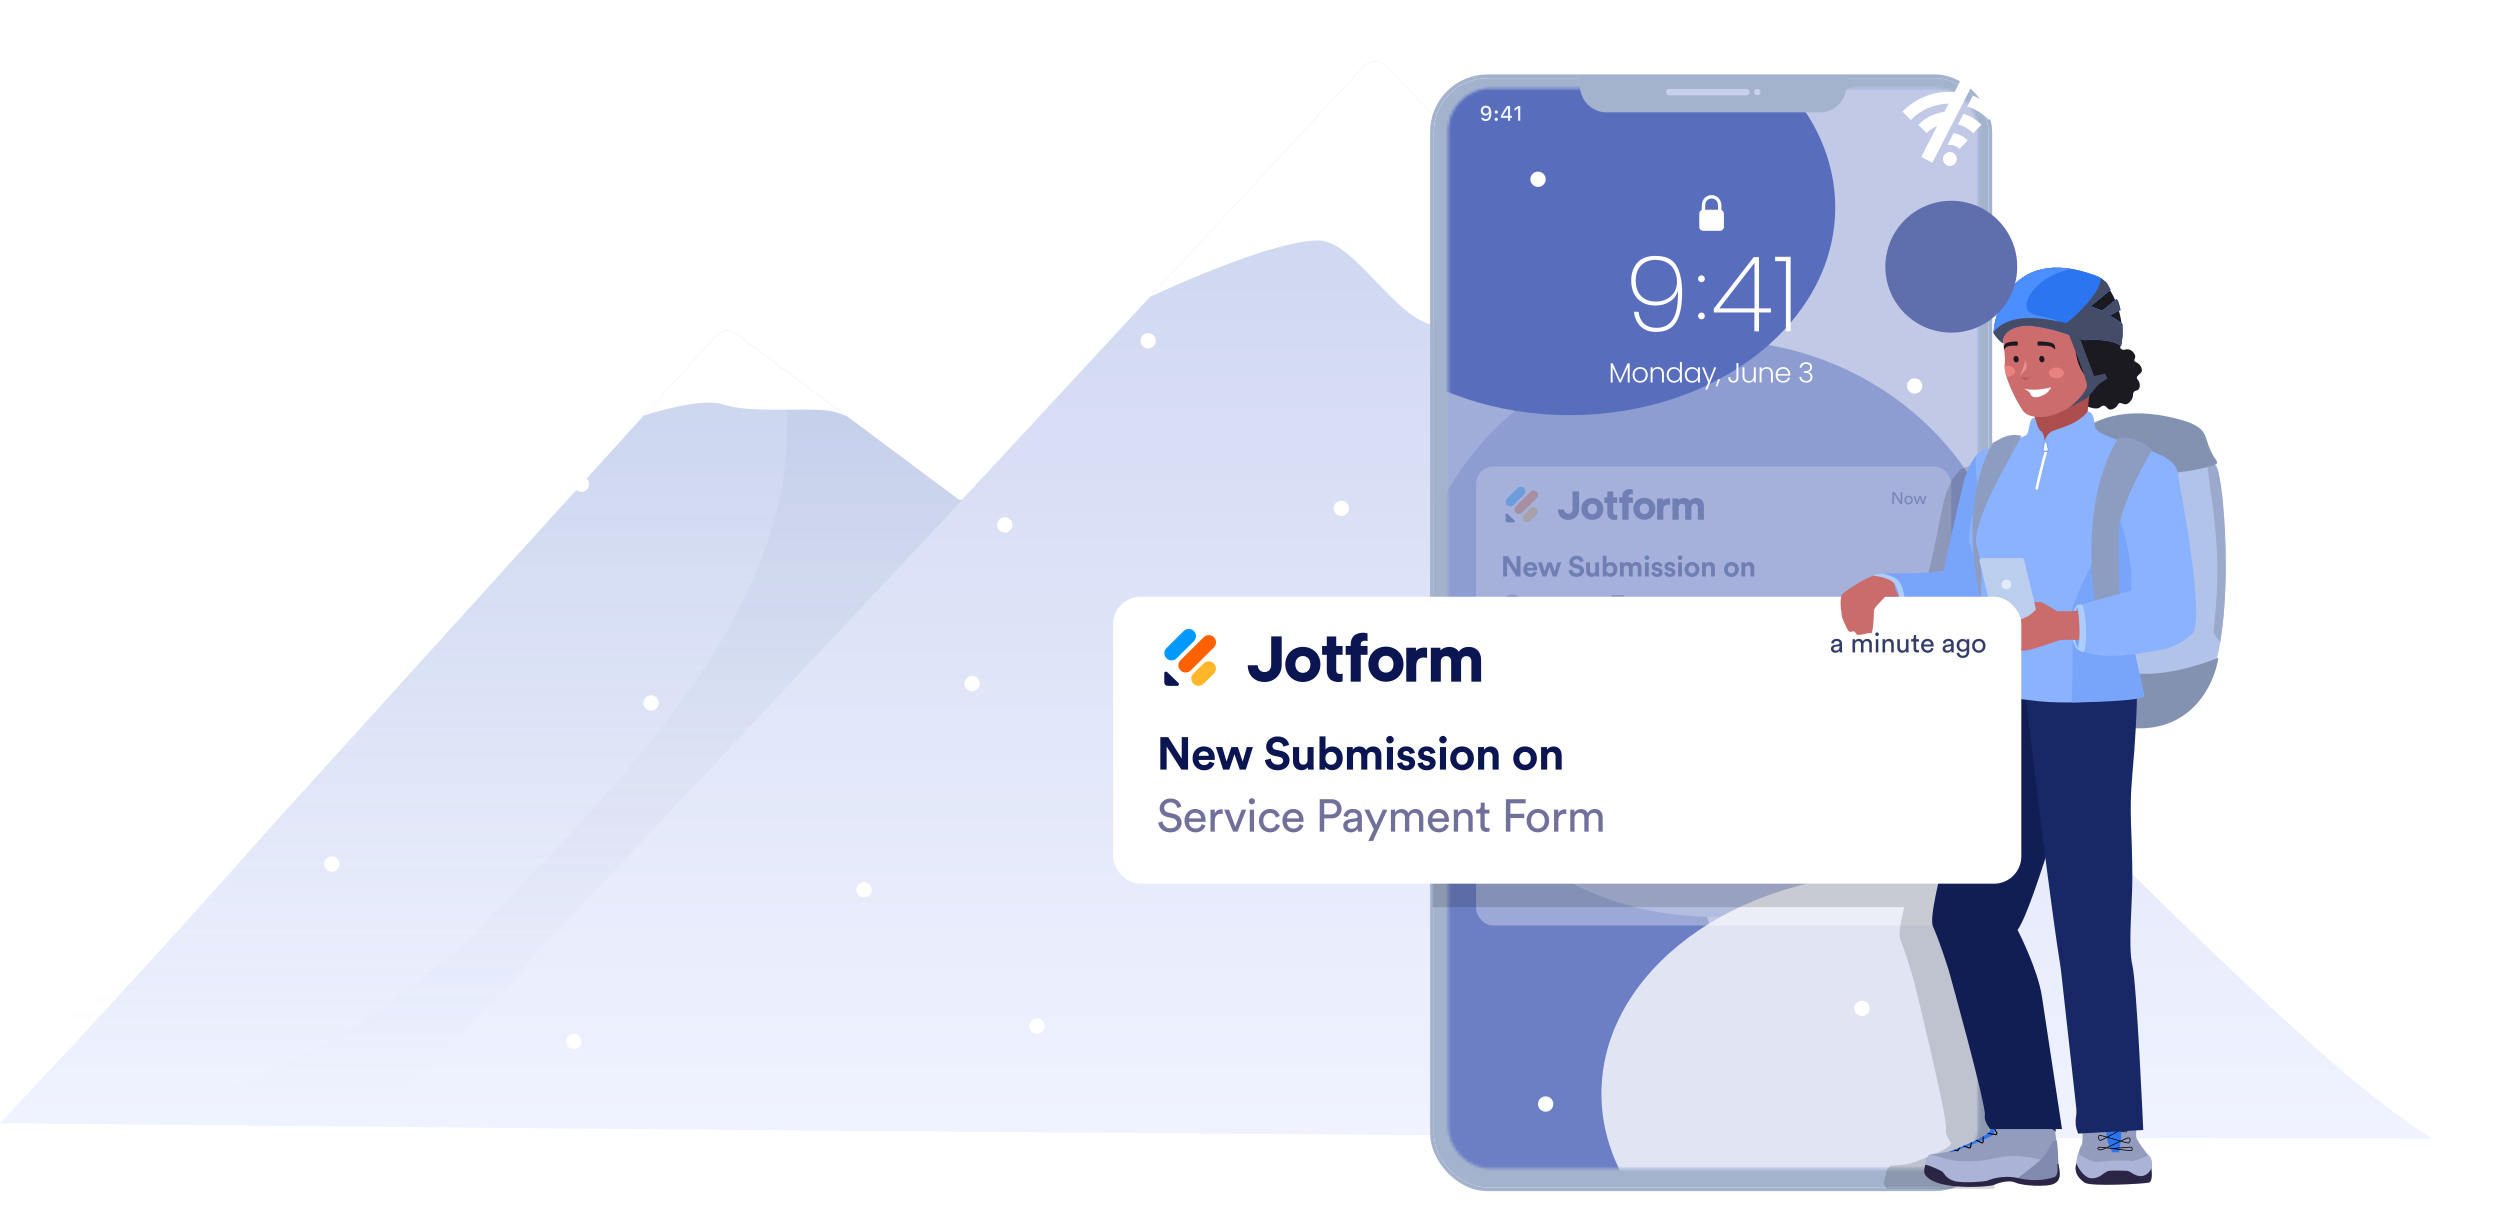 <svg width="895" height="432" viewBox="0 0 895 432" fill="none" xmlns="http://www.w3.org/2000/svg" aria-hidden="true"><path d="M0 402.162C32.26 367.668 54.572 343.742 96.058 297.04L256.44 120.105C258.257 118.101 261.299 117.805 263.468 119.421L343.2 178.83C343.63 179.151 344.233 179.095 344.597 178.702L488.294 23.645C490.318 21.461 493.766 21.408 495.864 23.521C583.845 112.147 643.806 194.552 742.871 292.754C824.223 373.4 847.772 392.72 870.679 407.617C499.557 407.617 22.668 402.162 0 402.162Z" fill="url(#mobile_svg__a)"/><path fill-rule="evenodd" clip-rule="evenodd" d="M13.25 370.632C46.867 350.744 62.654 339.663 96.119 297.04L256.5 120.106C258.317 118.101 261.359 117.805 263.529 119.421L343.26 178.83C343.69 179.151 344.293 179.096 344.658 178.702L344.776 178.575L344.836 178.634L219.639 312.324L179.65 356.228L158.208 377.839L13.25 370.632Z" fill="url(#mobile_svg__b)" fill-opacity=".31"/><path fill-rule="evenodd" clip-rule="evenodd" d="M135.093 401.867C96.002 402.032 61.909 402.113 34.447 402.151C123.105 384.1 158.649 346.972 201.434 301.279C241.344 258.656 292.629 198.593 279.863 131.64L343.195 178.83C343.626 179.151 344.228 179.095 344.593 178.702L345.958 177.228L346.066 177.309L135.093 401.867Z" fill="url(#mobile_svg__c)" fill-opacity=".05"/><path fill-rule="evenodd" clip-rule="evenodd" d="M230.472 148.753L256.44 120.105C258.257 118.101 261.299 117.805 263.468 119.421L303.27 149.078C300.785 147.928 297.934 147.058 294.835 146.84 291.201 146.583 286.986 146.621 282.626 146.66 274.143 146.735 265.109 146.815 258.731 144.746 252.698 142.789 239.851 145.826 230.472 148.753zM595.511 131.979C584.937 130.605 571.743 126.848 559.177 123.271 542.017 118.385 526.03 113.833 519.493 116.14 510.392 119.353 501.29 109.86 492.514 100.707 485.389 93.275 478.479 86.067 471.958 86.067 460.597 86.067 436.227 94.938 411.775 106.215L488.295 23.645C490.319 21.461 493.767 21.407 495.865 23.521 532.296 60.219 563.923 95.851 595.511 131.979z" fill="#fff"/><circle cx="362.477" cy="80.35" r="2.743" fill="#fff"/><circle cx="418.815" cy="17.502" r="2.743" fill="#fff"/><circle cx="637.562" cy="47.902" r="2.743" fill="#fff"/><circle cx="675.333" cy="110.009" r="2.743" fill="#fff"/><circle cx="660.396" cy="181.173" r="2.743" fill="#fff"/><circle cx="359.734" cy="187.924" r="2.743" fill="#fff"/><circle cx="181.788" cy="80.822" r="2.743" fill="#fff"/><circle cx="113.306" cy="196.821" r="2.743" fill="#fff"/><circle cx="233.085" cy="251.675" r="2.743" fill="#fff"/><circle cx="208.159" cy="173.346" r="2.743" fill="#fff"/><circle cx="283.734" cy="27.242" r="2.743" fill="#fff"/><circle cx="371.208" cy="367.31" r="2.743" fill="#fff"/><circle cx="838.991" cy="90.626" r="2.743" fill="#fff"/><circle cx="869.456" cy="148.512" r="2.743" fill="#fff"/><circle cx="891.612" cy="260.923" r="2.743" fill="#fff"/><circle cx="833.241" cy="310.8" r="2.743" fill="#fff"/><circle cx="523.796" cy="372.796" r="2.743" fill="#fff"/><circle cx="424.302" cy="301.3" r="2.743" fill="#fff"/><circle cx="405.567" cy="234.847" r="2.743" fill="#fff"/><circle cx="515.956" cy="143.229" r="2.743" fill="#fff"/><circle cx="480.194" cy="181.989" r="2.743" fill="#fff"/><circle cx="309.349" cy="318.526" r="2.743" fill="#fff"/><circle cx="205.416" cy="372.796" r="2.743" fill="#fff"/><circle cx="411.054" cy="122.009" r="2.743" fill="#fff"/><circle cx="314.835" cy="146.532" r="2.743" fill="#fff"/><circle cx="669.846" cy="28.855" r="2.743" fill="#fff"/><circle cx="549.986" cy="2.743" r="2.743" fill="#fff"/><circle cx="492.924" cy="59.982" r="2.743" fill="#fff"/><circle cx="550.14" cy="99.136" r="2.743" fill="#fff"/><circle cx="441.819" cy="229.272" r="2.743" fill="#fff"/><circle cx="667.103" cy="205.893" r="2.743" fill="#fff"/><circle cx="348.016" cy="244.705" r="2.743" fill="#fff"/><circle cx="118.792" cy="309.344" r="2.743" fill="#fff"/><g filter="url(#mobile_svg__d)"><rect x="519.049" y="32.245" width="188.549" height="387.102" rx="15.777" stroke="#C8CEED" stroke-width=".77" shape-rendering="crispEdges"/></g><path d="M518.637 47.136C518.637 38.684 525.488 31.833 533.939 31.833H693.088C701.54 31.833 708.391 38.684 708.391 47.136V403.601C708.391 412.102 701.5 418.993 692.999 418.993H534.028C525.528 418.993 518.637 412.102 518.637 403.601V47.136Z" fill="url(#mobile_svg__e)"/><g filter="url(#mobile_svg__f)"><rect x="514.047" y="27.242" width="198.563" height="397.107" rx="19.24" fill="#A4B3CD"/><rect x="513.382" y="26.577" width="199.893" height="398.438" rx="19.905" stroke="#A4B3CD" stroke-width="1.331"/></g><path d="M518.635 46.931C518.635 38.489 525.478 31.646 533.92 31.646H693.093C701.535 31.646 708.378 38.489 708.378 46.931V402.983C708.378 411.474 701.495 418.357 693.004 418.357H534.009C525.518 418.357 518.635 411.474 518.635 402.983V46.931Z" fill="#A1ADD9"/><mask id="mobile_svg__g" style="mask-type:alpha" maskUnits="userSpaceOnUse" x="518" y="31" width="191" height="388"><path d="M518.449 46.931C518.449 38.49 525.293 31.646 533.734 31.646H692.907C701.349 31.646 708.193 38.49 708.193 46.931V402.984C708.193 411.474 701.309 418.358 692.819 418.358H533.823C525.332 418.358 518.449 411.474 518.449 402.984V46.931Z" fill="#A1ADD9"/></mask><g mask="url(#mobile_svg__g)" style="background-color:rgba(161,173,217,.01)" filter="blur(115.291px)"><path d="M518.449 46.931C518.449 38.49 525.293 31.646 533.734 31.646H692.907C701.349 31.646 708.193 38.49 708.193 46.931V402.984C708.193 411.474 701.309 418.358 692.819 418.358H533.823C525.332 418.358 518.449 411.474 518.449 402.984V46.931Z" fill="#A1ADD9"/><ellipse cx="531.539" cy="367.653" rx="86.037" ry="103.22" fill="#6C7FC4"/><ellipse cx="685.019" cy="112.933" rx="76.967" ry="85.357" fill="#C2CAE6"/><ellipse cx="613.323" cy="225.002" rx="108.192" ry="103.221" fill="#8D9CD1"/><ellipse cx="561.953" cy="74.273" rx="95.057" ry="74.345" fill="#586EBB"/><ellipse cx="679.52" cy="391.533" rx="106.206" ry="79.003" fill="#E2E6F3"/><g filter="url(#mobile_svg__h)"><path d="M518.449 46.931C518.449 38.49 525.293 31.646 533.734 31.646H692.907C701.349 31.646 708.193 38.49 708.193 46.931V402.984C708.193 411.474 701.309 418.358 692.819 418.358H533.823C525.332 418.358 518.449 411.474 518.449 402.984V46.931Z" fill="#A1ADD9" fill-opacity=".01"/></g></g><path d="M531.036 42.151C531.109 42.312 531.231 42.446 531.385 42.533 531.539 42.62 531.716 42.656 531.892 42.635 532.828 42.635 533.177 41.729 533.145 40.618H533.099C532.992 40.867 532.81 41.077 532.578 41.217 532.346 41.358 532.076 41.422 531.805 41.4 531.575 41.408 531.346 41.367 531.133 41.28 530.92 41.194 530.728 41.063 530.568 40.898 530.409 40.732 530.286 40.534 530.208 40.318 530.129 40.102 530.097 39.872 530.114 39.642 530.105 39.397 530.147 39.153 530.239 38.926 530.331 38.699 530.469 38.494 530.646 38.324 530.822 38.154 531.033 38.023 531.263 37.94 531.494 37.857 531.739 37.824 531.983 37.842 532.942 37.842 533.908 38.411 533.908 40.49 533.908 42.367 533.253 43.336 531.876 43.336 531.505 43.383 531.13 43.288 530.828 43.068 530.525 42.849 530.319 42.522 530.249 42.155L531.036 42.151zM531.941 38.535C531.798 38.533 531.656 38.56 531.524 38.615 531.392 38.67 531.274 38.752 531.175 38.856 531.077 38.96 531.001 39.083 530.953 39.218 530.905 39.352 530.886 39.496 530.896 39.638 530.885 39.781 530.905 39.925 530.954 40.059 531.003 40.194 531.081 40.317 531.181 40.419 531.281 40.521 531.403 40.601 531.536 40.653 531.67 40.704 531.813 40.727 531.956 40.719 532.098 40.726 532.24 40.704 532.372 40.653 532.505 40.603 532.625 40.524 532.725 40.424 532.825 40.323 532.903 40.203 532.954 40.07 533.004 39.938 533.026 39.796 533.018 39.654 533.03 39.508 533.012 39.36 532.963 39.221 532.914 39.083 532.836 38.956 532.735 38.85 532.633 38.743 532.51 38.66 532.373 38.605 532.237 38.55 532.09 38.525 531.944 38.531L531.941 38.535zM535.655 39.515C535.735 39.513 535.814 39.526 535.888 39.556 535.962 39.585 536.03 39.63 536.086 39.686 536.142 39.743 536.186 39.81 536.216 39.885 536.245 39.959 536.259 40.039 536.256 40.118 536.258 40.197 536.244 40.276 536.214 40.35 536.185 40.423 536.14 40.49 536.084 40.545 536.028 40.601 535.96 40.644 535.887 40.673 535.813 40.702 535.734 40.715 535.655 40.711 535.577 40.712 535.5 40.697 535.429 40.668 535.357 40.638 535.292 40.594 535.238 40.539 535.184 40.483 535.141 40.417 535.113 40.345 535.085 40.273 535.071 40.196 535.074 40.118 535.07 40.04 535.082 39.962 535.11 39.888 535.137 39.815 535.18 39.748 535.234 39.691 535.289 39.635 535.354 39.59 535.426 39.56 535.499 39.529 535.576 39.514 535.655 39.515V39.515zM535.655 42.109C535.735 42.106 535.814 42.12 535.889 42.15 535.963 42.179 536.03 42.223 536.087 42.28 536.143 42.337 536.187 42.404 536.216 42.479 536.245 42.553 536.259 42.633 536.256 42.713 536.258 42.792 536.243 42.87 536.214 42.943 536.184 43.016 536.14 43.083 536.083 43.138 536.027 43.193 535.96 43.236 535.886 43.264 535.812 43.293 535.734 43.305 535.655 43.302 535.577 43.303 535.501 43.289 535.429 43.259 535.357 43.23 535.293 43.187 535.238 43.132 535.184 43.076 535.141 43.011 535.113 42.939 535.085 42.867 535.071 42.79 535.074 42.713 535.07 42.634 535.082 42.556 535.11 42.483 535.137 42.409 535.18 42.342 535.234 42.286 535.289 42.229 535.354 42.185 535.426 42.154 535.499 42.124 535.576 42.109 535.655 42.109V42.109zM540.611 37.947V41.478H541.289V42.197H540.611V43.236H539.857V42.197H537.29V41.469C537.94 40.292 538.711 39.124 539.448 37.953L540.611 37.947zM539.857 41.478V38.637H539.815C539.222 39.523 538.591 40.507 538.057 41.443V41.478H539.857zM543.465 43.232V38.814H543.426L542.206 39.685V38.865L543.464 37.947H544.249V43.232H543.465z" fill="#EFF5FF"/><path d="M565.996 28.245H660.655V30.672C660.655 35.733 656.553 39.835 651.493 39.835H575.158C570.098 39.835 565.996 35.733 565.996 30.672V28.245Z" fill="#A4B3CD" stroke="#A4B3CD" stroke-width=".77"/><path fill="#A4B3CD" d="M565.496 27.242H661.295V30.803H565.496z"/><rect x="596.392" y="31.833" width="30.014" height="2.309" rx="1.154" fill="#C8D0EC"/><circle cx="629.101" cy="32.988" r="1.155" fill="#C8D0EC"/><rect x="528.464" y="267.032" width="170.101" height="64.29" rx="6.119" fill="#fff" fill-opacity=".33"/><path d="M576.635 136.921H577.331V131.464L579.776 136.921H580.283L582.728 131.445V136.921H583.423V130.063H582.678L580.024 136.007 577.37 130.063H576.635V136.921zM589.885 134.208C589.885 132.478 588.702 131.415 587.171 131.415 585.65 131.415 584.458 132.478 584.458 134.208 584.458 135.927 585.621 137.001 587.151 137.001 588.682 137.001 589.885 135.927 589.885 134.208zM585.163 134.208C585.163 132.717 586.128 132.021 587.161 132.021 588.195 132.021 589.169 132.717 589.169 134.208 589.169 135.699 588.175 136.394 587.151 136.394 586.118 136.394 585.163 135.699 585.163 134.208zM594.992 136.921H595.678V133.741C595.678 132.15 594.704 131.395 593.472 131.395 592.666 131.395 591.971 131.743 591.623 132.419V131.494H590.927V136.921H591.623V133.959C591.623 132.637 592.328 132.001 593.342 132.001 594.336 132.001 594.992 132.617 594.992 133.82V136.921zM596.673 134.198C596.673 135.897 597.776 137.001 599.267 137.001 600.34 137.001 601.096 136.424 601.414 135.709V136.921H602.11V129.566H601.414V132.667C601.066 131.951 600.251 131.415 599.277 131.415 597.776 131.415 596.673 132.498 596.673 134.198zM601.414 134.208C601.414 135.559 600.509 136.394 599.396 136.394 598.253 136.394 597.379 135.569 597.379 134.198 597.379 132.816 598.253 132.021 599.396 132.021 600.509 132.021 601.414 132.856 601.414 134.208zM603.154 134.198C603.154 135.897 604.257 137.001 605.738 137.001 606.822 137.001 607.577 136.414 607.895 135.718V136.921H608.591V131.494H607.895V132.687C607.587 132.001 606.842 131.415 605.748 131.415 604.257 131.415 603.154 132.498 603.154 134.198zM607.895 134.208C607.895 135.559 606.991 136.394 605.877 136.394 604.734 136.394 603.86 135.569 603.86 134.198 603.86 132.816 604.734 132.021 605.877 132.021 606.991 132.021 607.895 132.856 607.895 134.208zM611.921 136.126L610.073 131.494H609.307L611.534 136.891 610.48 139.476H611.206L614.426 131.494H613.71L611.921 136.126zM614.269 138.372H614.756L615.78 135.768H615.004L614.269 138.372zM621.652 135.231C621.652 135.808 621.364 136.374 620.559 136.374 619.734 136.374 619.426 135.788 619.416 135.092H618.71C618.71 136.265 619.436 136.991 620.559 136.991 621.652 136.991 622.348 136.285 622.348 135.231V129.974H621.652V135.231zM628.573 131.494H627.877V134.446C627.877 135.768 627.171 136.404 626.157 136.404 625.164 136.404 624.508 135.788 624.508 134.585V131.494H623.822V134.665C623.822 136.255 624.796 137.011 626.028 137.011 626.833 137.011 627.549 136.653 627.877 135.967V136.921H628.573V131.494zM634 136.921H634.686V133.741C634.686 132.15 633.712 131.395 632.48 131.395 631.675 131.395 630.979 131.743 630.631 132.419V131.494H629.935V136.921H630.631V133.959C630.631 132.637 631.337 132.001 632.351 132.001 633.344 132.001 634 132.617 634 133.82V136.921zM638.315 132.011C639.319 132.011 640.233 132.647 640.203 133.91H636.387C636.466 132.647 637.331 132.011 638.315 132.011zM640.83 135.202H640.094C639.895 135.927 639.269 136.414 638.345 136.414 637.331 136.414 636.446 135.748 636.387 134.476H640.889C640.909 134.287 640.909 134.148 640.909 133.929 640.909 132.548 639.935 131.415 638.345 131.415 636.784 131.415 635.681 132.478 635.681 134.208 635.681 135.927 636.804 137.001 638.345 137.001 639.706 137.001 640.581 136.225 640.83 135.202zM644.279 131.614H644.955C645.064 130.749 645.71 130.272 646.595 130.272 647.539 130.272 648.046 130.799 648.046 131.554 648.046 132.429 647.38 132.876 646.018 132.876H645.79V133.462H646.008C647.39 133.462 648.185 133.919 648.185 134.973 648.185 135.758 647.678 136.384 646.625 136.384 645.571 136.384 644.955 135.738 644.835 134.894H644.16C644.299 136.245 645.283 136.971 646.625 136.971 648.125 136.971 648.851 136.116 648.851 135.033 648.851 133.979 648.215 133.363 647.31 133.184V133.134C648.245 132.985 648.722 132.289 648.722 131.484 648.722 130.471 647.986 129.665 646.615 129.665 645.283 129.665 644.378 130.401 644.279 131.614zM613.524 111.857V110.545L627.811 92.058H629.724V110.395H633.999V111.857H629.724V118.607H628.074V111.857H613.524zM628.111 94.083L615.512 110.395H628.111V94.083zM635.494 93.483V91.946H641.044V118.607H639.356V93.483H635.494zM609.124 101.024C609.783 101.024 610.332 100.475 610.332 99.797 610.332 99.138 609.783 98.589 609.124 98.589 608.446 98.589 607.897 99.138 607.897 99.797 607.897 100.475 608.446 101.024 609.124 101.024zM609.124 114.322C609.783 114.322 610.332 113.773 610.332 113.095 610.332 112.436 609.783 111.887 609.124 111.887 608.446 111.887 607.897 112.436 607.897 113.095 607.897 113.773 608.446 114.322 609.124 114.322zM586.569 111.632C586.819 113.457 587.482 114.87 588.557 115.87 589.657 116.87 591.132 117.37 592.981 117.37 595.506 117.37 597.419 116.432 598.719 114.557 600.044 112.682 600.706 109.645 600.706 105.445L600.669 103.983C600.294 105.633 599.356 106.945 597.856 107.92 596.381 108.895 594.656 109.383 592.681 109.383 589.982 109.383 587.857 108.583 586.307 106.983 584.757 105.383 583.982 103.17 583.982 100.345 583.982 97.846 584.694 95.771 586.119 94.121 587.569 92.446 589.744 91.608 592.644 91.608 596.294 91.608 598.794 92.771 600.144 95.096 601.519 97.421 602.206 100.658 602.206 104.808 602.206 109.383 601.494 112.87 600.069 115.27 598.644 117.645 596.256 118.832 592.906 118.832 590.557 118.832 588.707 118.182 587.357 116.882 586.007 115.557 585.207 113.807 584.957 111.632H586.569zM592.869 107.958C594.144 107.958 595.356 107.695 596.506 107.17 597.656 106.62 598.581 105.82 599.281 104.77 600.006 103.72 600.369 102.445 600.369 100.945 600.369 99.52 600.094 98.208 599.544 97.008 598.994 95.808 598.131 94.846 596.956 94.121 595.806 93.396 594.369 93.033 592.644 93.033 590.519 93.033 588.807 93.696 587.507 95.021 586.232 96.321 585.594 98.096 585.594 100.345 585.594 102.77 586.232 104.645 587.507 105.97 588.782 107.295 590.569 107.958 592.869 107.958z" fill="#fff"/><path fill-rule="evenodd" clip-rule="evenodd" d="M614.929 75.091H610.572C610.528 75.091 610.486 75.091 610.444 75.091V74.22C610.444 73.697 610.448 73.31 610.526 72.922C610.602 72.547 610.742 72.224 610.953 71.942C611.378 71.377 612.047 71.051 612.751 71.051C613.455 71.051 614.124 71.377 614.549 71.942C614.76 72.224 614.9 72.547 614.975 72.922C615.054 73.31 615.058 73.697 615.058 74.22V75.091C615.016 75.091 614.974 75.091 614.929 75.091ZM617.161 77.333C617.161 77.037 617.161 76.806 617.158 76.655C617.154 76.49 617.145 76.35 617.121 76.214C617.072 75.939 616.96 75.694 616.759 75.493C616.616 75.349 616.45 75.251 616.266 75.188V74.219C616.266 73.632 616.261 73.132 616.142 72.598C616.026 72.081 615.815 71.608 615.493 71.19C614.843 70.347 613.829 69.848 612.75 69.848C611.671 69.848 610.657 70.347 610.007 71.19C609.685 71.608 609.474 72.081 609.359 72.598C609.239 73.132 609.234 73.632 609.234 74.219V75.188C609.051 75.251 608.884 75.349 608.741 75.493C608.541 75.694 608.428 75.939 608.379 76.214C608.355 76.35 608.346 76.49 608.342 76.655C608.339 76.806 608.339 77.037 608.339 77.333V80.389C608.339 80.685 608.339 80.916 608.342 81.067C608.346 81.233 608.355 81.373 608.379 81.508C608.428 81.783 608.541 82.028 608.741 82.229C608.941 82.43 609.185 82.543 609.458 82.592C609.593 82.616 609.732 82.626 609.897 82.629C610.047 82.633 610.277 82.632 610.572 82.632H614.928C615.223 82.632 615.453 82.633 615.603 82.629C615.768 82.626 615.907 82.616 616.042 82.592C616.316 82.543 616.559 82.43 616.759 82.229C616.96 82.028 617.072 81.783 617.121 81.508C617.145 81.373 617.154 81.233 617.158 81.067C617.161 80.916 617.161 80.685 617.161 80.389V77.333Z" fill="#fff"/><g opacity=".23"><g filter="url(#mobile_svg__i)"><rect x="528.463" y="167.038" width="170.101" height="64.29" rx="6.119" fill="#fff" fill-opacity=".94"/><path d="M681.028 180.496V176.157H680.429V179.486L678.262 176.157H677.461V180.496H678.06V176.959L680.404 180.496H681.028ZM683.289 180.073C682.8 180.073 682.372 179.706 682.372 179.021C682.372 178.342 682.8 177.975 683.289 177.975C683.779 177.975 684.207 178.342 684.207 179.021C684.207 179.706 683.779 180.073 683.289 180.073ZM683.289 177.461C682.408 177.461 681.784 178.128 681.784 179.021C681.784 179.92 682.408 180.587 683.289 180.587C684.171 180.587 684.795 179.92 684.795 179.021C684.795 178.128 684.171 177.461 683.289 177.461ZM687.091 177.552L686.327 179.767L685.666 177.552H685.035L686.002 180.496H686.608L687.373 178.256L688.156 180.496H688.75L689.704 177.552H689.099L688.45 179.767L687.685 177.552H687.091Z" fill="#343C6A"/></g><path d="M544.341 206.386V199.102H542.923V203.92L539.892 199.102H538.125V206.386H539.543V201.218L542.851 206.386H544.341ZM546.724 203.283C546.754 202.821 547.145 202.287 547.854 202.287C548.634 202.287 548.963 202.78 548.984 203.283H546.724ZM549.117 204.598C548.953 205.05 548.604 205.369 547.967 205.369C547.289 205.369 546.724 204.886 546.693 204.218H550.309C550.309 204.198 550.329 203.992 550.329 203.797C550.329 202.174 549.395 201.177 547.833 201.177C546.539 201.177 545.347 202.225 545.347 203.838C545.347 205.544 546.569 206.54 547.956 206.54C549.199 206.54 550.001 205.811 550.258 204.937L549.117 204.598ZM554.051 201.331L552.951 204.578L552.016 201.331H550.578L552.191 206.386H553.578L554.739 202.934L555.92 206.386H557.287L558.869 201.331H557.513L556.578 204.588L555.489 201.331H554.051ZM566.982 200.838C566.817 200.016 566.139 198.948 564.372 198.948C562.996 198.948 561.835 199.934 561.835 201.229C561.835 202.328 562.585 203.078 563.746 203.314L564.763 203.52C565.328 203.633 565.646 203.961 565.646 204.383C565.646 204.896 565.225 205.276 564.465 205.276C563.437 205.276 562.934 204.629 562.872 203.91L561.557 204.259C561.67 205.297 562.523 206.54 564.455 206.54C566.15 206.54 567.084 205.41 567.084 204.29C567.084 203.263 566.376 202.4 565.05 202.143L564.033 201.948C563.499 201.845 563.242 201.527 563.242 201.126C563.242 200.643 563.694 200.201 564.383 200.201C565.307 200.201 565.636 200.828 565.708 201.229L566.982 200.838ZM571.216 206.386H572.52C572.5 206.211 572.469 205.862 572.469 205.472V201.331H571.103V204.27C571.103 204.855 570.753 205.266 570.147 205.266C569.51 205.266 569.222 204.814 569.222 204.249V201.331H567.856V204.527C567.856 205.626 568.555 206.52 569.777 206.52C570.311 206.52 570.897 206.314 571.174 205.841C571.174 206.047 571.195 206.283 571.216 206.386ZM575.111 206.386V205.77C575.379 206.201 575.913 206.509 576.611 206.509C578.05 206.509 578.995 205.369 578.995 203.838C578.995 202.338 578.142 201.198 576.663 201.198C575.913 201.198 575.358 201.527 575.132 201.886V198.948H573.786V206.386H575.111ZM577.628 203.848C577.628 204.773 577.074 205.287 576.375 205.287C575.687 205.287 575.111 204.763 575.111 203.848C575.111 202.924 575.687 202.42 576.375 202.42C577.074 202.42 577.628 202.924 577.628 203.848ZM581.302 206.386V203.427C581.302 202.872 581.651 202.431 582.247 202.431C582.864 202.431 583.141 202.842 583.141 203.386V206.386H584.497V203.427C584.497 202.883 584.846 202.431 585.432 202.431C586.059 202.431 586.326 202.842 586.326 203.386V206.386H587.651V203.109C587.651 201.753 586.757 201.188 585.822 201.188C585.155 201.188 584.62 201.414 584.22 202.03C583.963 201.486 583.408 201.188 582.72 201.188C582.165 201.188 581.518 201.455 581.24 201.948V201.331H579.936V206.386H581.302ZM590.261 206.386V201.331H588.894V206.386H590.261ZM588.73 199.677C588.73 200.129 589.11 200.51 589.573 200.51C590.045 200.51 590.415 200.129 590.415 199.677C590.415 199.205 590.045 198.825 589.573 198.825C589.11 198.825 588.73 199.205 588.73 199.677ZM591.151 204.979C591.213 205.554 591.737 206.54 593.257 206.54C594.583 206.54 595.22 205.698 595.22 204.876C595.22 204.136 594.716 203.53 593.72 203.325L593.001 203.17C592.723 203.119 592.538 202.965 592.538 202.718C592.538 202.431 592.826 202.215 593.185 202.215C593.761 202.215 593.977 202.595 594.018 202.893L595.158 202.636C595.096 202.092 594.613 201.177 593.175 201.177C592.086 201.177 591.285 201.927 591.285 202.831C591.285 203.54 591.727 204.126 592.703 204.342L593.37 204.496C593.761 204.578 593.915 204.763 593.915 204.989C593.915 205.256 593.699 205.492 593.247 205.492C592.651 205.492 592.353 205.122 592.322 204.722L591.151 204.979ZM595.746 204.979C595.807 205.554 596.331 206.54 597.852 206.54C599.177 206.54 599.814 205.698 599.814 204.876C599.814 204.136 599.311 203.53 598.314 203.325L597.595 203.17C597.318 203.119 597.133 202.965 597.133 202.718C597.133 202.431 597.42 202.215 597.78 202.215C598.355 202.215 598.571 202.595 598.612 202.893L599.752 202.636C599.691 202.092 599.208 201.177 597.77 201.177C596.681 201.177 595.879 201.927 595.879 202.831C595.879 203.54 596.321 204.126 597.297 204.342L597.965 204.496C598.355 204.578 598.509 204.763 598.509 204.989C598.509 205.256 598.294 205.492 597.842 205.492C597.246 205.492 596.948 205.122 596.917 204.722L595.746 204.979ZM602.138 206.386V201.331H600.772V206.386H602.138ZM600.607 199.677C600.607 200.129 600.988 200.51 601.45 200.51C601.922 200.51 602.292 200.129 602.292 199.677C602.292 199.205 601.922 198.825 601.45 198.825C600.988 198.825 600.607 199.205 600.607 199.677ZM605.731 205.297C605.063 205.297 604.446 204.804 604.446 203.859C604.446 202.903 605.063 202.42 605.731 202.42C606.398 202.42 607.015 202.903 607.015 203.859C607.015 204.814 606.398 205.297 605.731 205.297ZM605.731 201.177C604.22 201.177 603.08 202.297 603.08 203.859C603.08 205.41 604.22 206.54 605.731 206.54C607.241 206.54 608.381 205.41 608.381 203.859C608.381 202.297 607.241 201.177 605.731 201.177ZM610.685 203.479C610.685 202.893 611.034 202.431 611.63 202.431C612.288 202.431 612.565 202.872 612.565 203.438V206.386H613.932V203.201C613.932 202.092 613.356 201.198 612.103 201.198C611.558 201.198 610.952 201.434 610.644 201.958V201.331H609.319V206.386H610.685V203.479ZM619.845 205.297C619.177 205.297 618.561 204.804 618.561 203.859C618.561 202.903 619.177 202.42 619.845 202.42C620.513 202.42 621.129 202.903 621.129 203.859C621.129 204.814 620.513 205.297 619.845 205.297ZM619.845 201.177C618.335 201.177 617.195 202.297 617.195 203.859C617.195 205.41 618.335 206.54 619.845 206.54C621.355 206.54 622.496 205.41 622.496 203.859C622.496 202.297 621.355 201.177 619.845 201.177ZM624.8 203.479C624.8 202.893 625.149 202.431 625.745 202.431C626.402 202.431 626.68 202.872 626.68 203.438V206.386H628.046V203.201C628.046 202.092 627.471 201.198 626.218 201.198C625.673 201.198 625.067 201.434 624.759 201.958V201.331H623.433V206.386H624.8V203.479Z" fill="#0A1551"/><path d="M541.347 220.448C543.021 220.448 544.172 219.472 544.562 218.105L543.668 217.777C543.37 218.773 542.59 219.523 541.347 219.523C540.021 219.523 538.758 218.547 538.758 216.647C538.758 214.746 540.021 213.78 541.347 213.78C542.538 213.78 543.34 214.397 543.617 215.496L544.552 215.167C544.182 213.76 543.011 212.856 541.347 212.856C539.538 212.856 537.73 214.212 537.73 216.647C537.73 219.081 539.467 220.448 541.347 220.448ZM547.57 219.585C546.748 219.585 546.029 218.968 546.029 217.818C546.029 216.677 546.748 216.061 547.57 216.061C548.392 216.061 549.111 216.677 549.111 217.818C549.111 218.968 548.392 219.585 547.57 219.585ZM547.57 215.198C546.09 215.198 545.043 216.318 545.043 217.818C545.043 219.328 546.09 220.448 547.57 220.448C549.049 220.448 550.097 219.328 550.097 217.818C550.097 216.318 549.049 215.198 547.57 215.198ZM552.157 217.438C552.157 216.688 552.548 216.081 553.308 216.081C554.171 216.081 554.459 216.636 554.459 217.325V220.294H555.424V217.16C555.424 216.061 554.839 215.208 553.657 215.208C553.082 215.208 552.496 215.445 552.137 216.061V215.352H551.192V220.294H552.157V217.438ZM558.114 213.791H557.231V214.592C557.231 215.023 557.005 215.352 556.47 215.352H556.203V216.225H557.148V218.937C557.148 219.831 557.683 220.345 558.525 220.345C558.854 220.345 559.1 220.283 559.182 220.252V219.431C559.1 219.451 558.926 219.472 558.802 219.472C558.299 219.472 558.114 219.246 558.114 218.794V216.225H559.182V215.352H558.114V213.791ZM560.022 218.968C560.022 219.749 560.67 220.448 561.676 220.448C562.56 220.448 563.053 219.975 563.269 219.626C563.269 219.985 563.3 220.17 563.32 220.294H564.265C564.245 220.17 564.204 219.913 564.204 219.482V217.006C564.204 216.04 563.628 215.198 562.149 215.198C561.081 215.198 560.228 215.855 560.125 216.801L561.05 217.016C561.111 216.441 561.491 216.02 562.17 216.02C562.919 216.02 563.238 216.421 563.238 216.903C563.238 217.078 563.156 217.232 562.858 217.273L561.522 217.468C560.67 217.592 560.022 218.085 560.022 218.968ZM561.81 219.636C561.317 219.636 561.009 219.287 561.009 218.917C561.009 218.475 561.317 218.239 561.728 218.177L563.238 217.951V218.177C563.238 219.256 562.601 219.636 561.81 219.636ZM567.642 216.092C568.485 216.092 568.844 216.657 568.968 217.14L569.841 216.77C569.635 216.02 568.957 215.198 567.642 215.198C566.235 215.198 565.156 216.277 565.156 217.818C565.156 219.318 566.214 220.448 567.653 220.448C568.937 220.448 569.646 219.616 569.882 218.907L569.029 218.537C568.916 218.927 568.577 219.554 567.653 219.554C566.851 219.554 566.143 218.948 566.143 217.818C566.143 216.667 566.862 216.092 567.642 216.092ZM572.169 213.791H571.285V214.592C571.285 215.023 571.059 215.352 570.525 215.352H570.258V216.225H571.203V218.937C571.203 219.831 571.737 220.345 572.579 220.345C572.908 220.345 573.155 220.283 573.237 220.252V219.431C573.155 219.451 572.98 219.472 572.857 219.472C572.353 219.472 572.169 219.246 572.169 218.794V216.225H573.237V215.352H572.169V213.791ZM577.922 220.294V217.232H581.025V216.287H577.922V213.945H581.343V213.01H576.915V220.294H577.922ZM584.085 219.585C583.263 219.585 582.544 218.968 582.544 217.818C582.544 216.677 583.263 216.061 584.085 216.061C584.907 216.061 585.626 216.677 585.626 217.818C585.626 218.968 584.907 219.585 584.085 219.585ZM584.085 215.198C582.606 215.198 581.558 216.318 581.558 217.818C581.558 219.328 582.606 220.448 584.085 220.448C585.565 220.448 586.612 219.328 586.612 217.818C586.612 216.318 585.565 215.198 584.085 215.198ZM590.45 215.301C590.399 215.29 590.265 215.27 590.132 215.27C589.628 215.27 589.012 215.455 588.652 216.215V215.352H587.707V220.294H588.673V217.818C588.673 216.729 589.217 216.297 590.029 216.297C590.162 216.297 590.306 216.308 590.45 216.328V215.301ZM592.294 220.294V217.314C592.294 216.575 592.756 216.061 593.445 216.061C594.184 216.061 594.492 216.554 594.492 217.191V220.294H595.458V217.304C595.458 216.595 595.92 216.061 596.599 216.061C597.328 216.061 597.646 216.544 597.646 217.191V220.294H598.602V217.088C598.602 215.794 597.759 215.208 596.896 215.208C596.27 215.208 595.633 215.434 595.242 216.143C594.975 215.506 594.379 215.208 593.763 215.208C593.188 215.208 592.571 215.465 592.263 216.01V215.352H591.339V220.294H592.294Z" fill="#71709A"/><path fill-rule="evenodd" clip-rule="evenodd" d="M588.677 184.036C588.236 184.036 587.817 183.875 587.507 183.564 587.198 183.254 586.99 182.785 586.99 182.151 586.99 181.509 587.199 181.04 587.507 180.732 587.816 180.423 588.236 180.265 588.677 180.265 589.119 180.265 589.539 180.423 589.848 180.732 590.156 181.04 590.365 181.509 590.365 182.151 590.365 182.793 590.156 183.262 589.848 183.57 589.539 183.878 589.119 184.036 588.677 184.036zM588.677 178.216C586.438 178.216 584.742 179.863 584.742 182.151 584.742 184.423 586.438 186.086 588.677 186.086 590.917 186.086 592.612 184.423 592.612 182.151 592.612 179.863 590.916 178.216 588.677 178.216zM570.059 184.091C569.618 184.091 569.198 183.93 568.889 183.619 568.58 183.309 568.372 182.84 568.372 182.205 568.372 181.563 568.58 181.094 568.888 180.787 569.197 180.478 569.617 180.32 570.059 180.32 570.501 180.32 570.921 180.478 571.23 180.787 571.538 181.094 571.746 181.563 571.746 182.205 571.746 182.847 571.538 183.316 571.23 183.624 570.921 183.933 570.501 184.091 570.059 184.091zM570.059 178.27C567.82 178.27 566.124 179.918 566.124 182.205 566.124 184.478 567.819 186.14 570.059 186.14 572.298 186.14 573.994 184.478 573.994 182.205 573.994 179.918 572.298 178.27 570.059 178.27zM598.733 186.061H600.967V181.625C600.967 181.258 601.082 180.939 601.285 180.713 601.485 180.489 601.781 180.347 602.166 180.347 602.569 180.347 602.843 180.48 603.019 180.686 603.198 180.896 603.291 181.2 603.291 181.566V186.061H605.51V181.625C605.51 181.266 605.625 180.946 605.826 180.717 606.026 180.491 606.318 180.347 606.694 180.347 607.105 180.347 607.379 180.481 607.553 180.686 607.729 180.895 607.819 181.198 607.819 181.566V186.061H609.995V181.17C609.995 180.167 609.665 179.439 609.146 178.963 608.63 178.49 607.942 178.279 607.249 178.279 606.758 178.279 606.307 178.363 605.902 178.566 605.557 178.74 605.252 178.996 604.986 179.351 604.555 178.65 603.768 178.279 602.838 178.279 602.159 178.279 601.374 178.548 600.88 179.071V178.46H598.733V186.061zM597.893 178.467V180.743L597.718 180.708C597.51 180.666 597.331 180.652 597.165 180.652 596.691 180.652 596.27 180.768 595.968 181.05 595.668 181.33 595.461 181.796 595.461 182.547V186.061H593.233V178.46H595.403V179.194C595.939 178.549 596.773 178.423 597.296 178.423 597.463 178.423 597.615 178.439 597.759 178.453L597.893 178.467zM557.722 182.399L559.9 182.399 559.925 182.423C559.942 182.439 559.953 182.462 559.955 182.488 559.998 182.965 560.185 183.325 560.466 183.564 560.745 183.803 561.106 183.914 561.482 183.914 561.941 183.914 562.317 183.745 562.576 183.451 562.834 183.159 562.968 182.753 562.968 182.293V175.927H565.323V182.359C565.323 184.419 563.748 186.141 561.498 186.141 560.375 186.141 559.432 185.767 558.772 185.119 558.126 184.486 557.741 183.583 557.724 182.485L557.722 182.399zM584.427 176.958L584.551 176.994V175.269L584.494 175.243C584.407 175.204 584.267 175.168 584.105 175.142 583.941 175.115 583.747 175.098 583.55 175.098 582.782 175.098 581.919 175.352 581.472 175.81 581.025 176.267 580.778 176.92 580.778 177.7V178.064H579.656V180.044H580.778V186.061H581.905 583.031V180.044H584.551V178.064H583.031V177.727C583.031 177.377 583.154 177.175 583.311 177.057 583.472 176.936 583.685 176.894 583.879 176.894 584.17 176.894 584.339 176.933 584.427 176.958zM578.85 184.283L578.966 184.247V185.978L578.912 186.004C578.831 186.044 578.699 186.08 578.547 186.106 578.393 186.133 578.211 186.151 578.026 186.151 577.304 186.151 576.497 185.895 576.077 185.436 575.657 184.976 575.425 184.322 575.425 183.538V180.045H574.37L574.37 178.074 575.425 178.074 575.425 175.937H577.538V178.074L578.966 178.074V180.045L577.538 180.045V183.511C577.538 183.863 577.653 184.065 577.801 184.183 577.953 184.305 578.152 184.348 578.334 184.348 578.608 184.348 578.767 184.308 578.85 184.283z" fill="#0A1551"/><path d="M542.194 186.368C542.435 186.601 542.265 187.001 541.923 187.001H539.783C539.361 187.001 539.017 186.668 539.017 186.259V184.184C539.017 183.853 539.43 183.688 539.671 183.921L542.194 186.368Z" fill="#0A1551"/><path d="M545.539 186.529C544.905 185.9 544.905 184.879 545.539 184.25L547.825 181.979C548.458 181.35 549.485 181.35 550.118 181.979C550.752 182.608 550.752 183.629 550.118 184.258L547.832 186.529C547.199 187.158 546.172 187.158 545.539 186.529Z" fill="#FFB629"/><path d="M539.5 180.823C538.867 180.193 538.867 179.173 539.5 178.544L543.347 174.719C543.98 174.09 545.007 174.09 545.64 174.719C546.274 175.349 546.274 176.369 545.64 176.998L541.794 180.823C541.16 181.452 540.133 181.452 539.5 180.823Z" fill="#09F"/><path d="M542.645 183.549C542.012 182.919 542.012 181.899 542.645 181.27L547.843 176.106C548.476 175.477 549.503 175.477 550.136 176.106C550.77 176.735 550.77 177.756 550.136 178.385L544.939 183.549C544.305 184.178 543.278 184.178 542.645 183.549Z" fill="#FF6100"/></g><path fill-rule="evenodd" clip-rule="evenodd" d="M713.939 346.817V425.649H675.65C675.267 425.297 675.001 424.968 674.806 424.687C674.022 423.561 674.771 421.539 674.899 421.193L674.909 421.166C674.912 421.157 674.915 421.15 674.916 421.146C674.945 421.054 675.002 421.038 675.027 421.041L675.045 421.044L675.067 421.047C675.084 421.05 675.101 421.053 675.119 421.056C675.069 419.704 675.506 417.412 677.674 417.282C680.572 417.11 683.96 416.733 686.315 415.71C686.755 415.519 687.427 415.254 688.233 414.936L688.234 414.936C691.745 413.551 697.81 411.159 698.434 409.467C698.475 409.355 698.52 409.216 698.57 409.053L698.393 409.047C698.393 409.047 696.197 406.137 696.67 404.174C697.438 400.984 685.432 352.13 685.432 352.13C685.432 352.13 682.75 342.327 680.246 336.13C679.696 334.769 680.311 330.597 681.698 324.762L512.875 324.762L512.875 253.762L696.637 253.762L701.85 238.735C701.776 236.469 701.646 233.479 701.463 230.178L701.354 230.786L661.838 228.956L662.169 236.89C661.633 234.744 661.023 231.711 660.743 228.905L653.027 228.548C653.027 228.548 653.186 227.584 653.641 227.266C655.689 225.835 659.387 223.941 660.905 223.181C661.212 222.118 661.762 221.473 662.648 221.5C664.278 221.551 668.89 219.985 673.803 218.317L673.803 218.317L673.803 218.317C679.402 216.416 685.393 214.383 687.806 214.458C690.704 205.112 693.189 192.658 694.693 185.122L694.693 185.121L694.693 185.12L694.693 185.119C695.262 182.267 695.691 180.119 695.948 179.112C696.867 175.509 699.07 170.772 701.147 168.883C701.291 168.554 701.47 168.303 701.689 168.151C702.316 167.716 703.929 167.147 705.935 166.526C706.268 165.908 706.614 165.295 706.975 164.686C707.364 164.582 707.849 164.32 708.435 164.004L708.436 164.004C709.741 163.299 711.551 162.322 713.939 162.197V331.713C712.56 334.85 711.342 337.215 710.366 338.441C710.366 338.441 712.082 341.997 713.939 346.817Z" fill="#000" fill-opacity=".15"/><path d="M747.164 238.292C757.563 218.223 747.363 177.129 740.964 159.09C749.104 146.744 767.359 147.266 779.649 150.532C791.94 153.798 790.087 163.376 793.275 166.704C796.462 170.032 801.451 233.723 787.446 250.106C773.442 266.49 734.165 263.379 747.164 238.292Z" fill="#B2C3E9"/><path fill-rule="evenodd" clip-rule="evenodd" d="M794.836 229.941C794.504 229.459 794.171 229.054 793.862 228.68C792.953 227.578 792.263 226.74 792.479 224.97C795.167 202.889 793.195 188.689 791.432 175.989C790.951 172.529 790.486 169.181 790.135 165.816L791.898 164.273C792.266 165.246 792.685 166.083 793.279 166.703C795.648 169.177 799.011 204.984 794.836 229.941Z" fill="#9BAACC"/><path d="M794.181 235.489C761.203 248.3 750.768 235.726 749.346 235.489L751.243 237.604C745.269 244.158 738.997 257.914 761.697 260.502 784.396 263.091 792.811 244.905 794.181 235.489zM776.082 149.15C757.457 145.223 746.661 152.046 743.763 155.833L748.981 166.098C748.648 166.806 749.56 168.14 750.559 169.204L748.981 166.098C749.364 165.282 751.403 165.299 756.87 167.521 769.634 172.71 792.492 167.101 793.473 166.119 794.455 165.137 792.351 164.296 790.668 159.528 788.985 154.76 789.663 152.014 776.082 149.15z" fill="#8492B1"/><path d="M757.612 122.793C756.896 122.431 755.705 123.053 754.667 123.659L742.5 131.639C741.807 132.316 740.605 133.835 741.344 134.493C742.268 135.316 742.413 137.62 741.729 138.421C741.046 139.222 743.705 142.633 745.748 142.023C747.791 141.414 745.682 144.299 746.097 144.826C746.512 145.353 750.395 146.958 751.729 145.881C753.062 144.805 753.634 145.139 754.62 146.256C755.607 147.374 757.828 145.744 758.108 145.052C758.613 143.806 759.196 144.326 760.57 144.703C761.945 145.08 763.564 142.894 763.584 141.734C763.603 140.575 763.778 140.075 765.092 139.709C766.406 139.343 766.208 136.953 765.406 136.054C764.348 134.868 765.502 134.487 766.464 133.44C767.427 132.393 766.215 130.286 764.827 129.724C763.438 129.162 764.431 128.486 764.426 127.61C764.422 126.734 762.949 124.53 760.906 125.14C758.863 125.749 758.508 123.246 757.612 122.793Z" fill="#1A1A20"/><path d="M747.202 153.046C747.202 143.267 748.981 137.185 748.51 135.73L727.951 145.345L729.597 159.052C735.757 156.913 747.202 155.512 747.202 153.046Z" fill="#AC4E4E"/><path d="M702.814 173.315C703.64 169.602 705.764 164.666 707.827 162.774L712.728 205.588L709.86 225.054L674.381 220.322C672.919 215.164 670.369 205.322 673.877 205.322C677.385 205.322 690.877 205.322 695.877 204.322C697.877 194.057 701.988 177.029 702.814 173.315Z" fill="#78A4FA"/><path d="M756.463 129.008C762.011 121.288 756.779 112.173 753.008 108.735C740.96 94.76 722.808 104.688 718.792 111.01C714.776 117.332 718.399 125.14 717.669 130.464C717.122 134.451 722.008 143.944 724.18 147.021C726.09 149.728 731.215 149.471 732.97 149.101C742.964 146.99 749.527 138.657 756.463 129.008Z" fill="#CC6C6C"/><path d="M722.288 122.315C722.495 122.484 722.327 123.428 722.288 123.709 721.438 123.709 719.569 123.758 718.884 123.95 718.2 124.143 717.98 124.606 717.443 125.057 717.307 124.681 717.325 123.851 717.787 123.177 718.364 122.334 722.03 122.105 722.288 122.315zM729.538 122.315C729.276 122.484 729.488 123.428 729.538 123.709 730.613 123.709 732.98 123.758 733.847 123.95 734.713 124.143 734.992 124.606 735.672 125.057 735.843 124.681 735.821 123.851 735.236 123.177 734.506 122.334 729.865 122.105 729.538 122.315z" fill="#1A1A20"/><ellipse cx="736.152" cy="133.516" rx="2.703" ry="1.945" fill="#EA8181"/><path fill-rule="evenodd" clip-rule="evenodd" d="M717.629 131.082C717.63 132.11 717.917 133.401 718.381 134.809C718.479 134.817 718.578 134.82 718.679 134.82C720.172 134.82 721.382 133.95 721.382 132.875C721.382 131.801 720.172 130.93 718.679 130.93C718.306 130.93 717.952 130.984 717.629 131.082Z" fill="#EA8181"/><path d="M742.914 123.707C742.41 113.179 734.102 115.557 728.297 114.008C729.265 99.936 741.445 97.195 746.378 97.794C757.471 99.142 760.461 115.826 759.684 121.489C758.801 127.919 753.82 136.154 750.379 137.94C748.908 136.391 743.418 134.235 742.914 123.707Z" fill="#1A1A20"/><path fill-rule="evenodd" clip-rule="evenodd" d="M746.971 121.733C748.671 121.349 757.079 121.653 759.325 123.891C759.894 121.408 759.967 118.596 759.791 115.996C758.228 114.61 756.819 113.854 756.038 113.434C755.611 113.204 755.371 113.076 755.396 113C755.462 112.8 757.26 111.903 759.127 110.987C758.707 108.899 758.207 107.445 757.895 107.22C757.844 107.182 757.788 107.133 757.728 107.071L752.601 111.202L748.437 109.645L755.58 103.778C755.077 102.883 754.651 102.071 754.469 101.702C754.091 100.935 752.185 99.623 751.279 99.063C717.134 85.63 713.103 118.223 713.811 119.422C714.379 120.382 716.157 122.473 717.142 122.873C716.156 119.381 721.245 115.856 727.67 116.695C734.83 117.631 739.599 119.443 742.722 120.63C744.782 121.412 746.127 121.923 746.971 121.733ZM742.782 115.266C742.858 115.2 743.067 115.033 743.355 114.802C744.212 114.117 745.773 112.87 746.645 112.027C749.783 113.545 754.331 116.032 758.269 118.952C758.045 118.952 742.408 115.593 742.782 115.266Z" fill="#5B58CC"/><path fill-rule="evenodd" clip-rule="evenodd" d="M746.971 121.733C748.671 121.349 757.079 121.653 759.325 123.891C759.894 121.408 759.967 118.596 759.791 115.996C758.228 114.61 756.819 113.854 756.038 113.434C755.611 113.204 755.371 113.076 755.396 113C755.462 112.8 757.26 111.903 759.127 110.987C758.707 108.899 758.207 107.445 757.895 107.22C757.844 107.182 757.788 107.133 757.728 107.071L752.601 111.202L748.437 109.645L755.58 103.778C755.077 102.883 754.651 102.071 754.469 101.702C754.091 100.935 752.185 99.623 751.279 99.063C717.134 85.63 713.103 118.223 713.811 119.422C714.379 120.382 716.157 122.473 717.142 122.873C716.156 119.381 721.245 115.856 727.67 116.695C734.83 117.631 739.599 119.443 742.722 120.63C744.782 121.412 746.127 121.923 746.971 121.733ZM742.782 115.266C742.858 115.2 743.067 115.033 743.355 114.802C744.212 114.117 745.773 112.87 746.645 112.027C749.783 113.545 754.331 116.032 758.269 118.952C758.045 118.952 742.408 115.593 742.782 115.266Z" fill="#2C75F1"/><path fill-rule="evenodd" clip-rule="evenodd" d="M732.216 113.584C729.438 113.009 726.385 112.378 725.682 110.754C724.215 107.368 729.484 98.649 741.603 96.281C716.36 92.058 713.188 118.347 713.823 119.422C713.981 119.689 714.232 120.043 714.533 120.424L720.859 115.798L737.009 115.335C736.488 114.468 734.441 114.044 732.216 113.584Z" fill="#4B8EFF"/><path fill-rule="evenodd" clip-rule="evenodd" d="M713.741 118.709C713.946 118.464 714.18 118.214 714.445 117.959C719.602 113.007 728.086 112.871 739.671 115.702C744.624 112.069 751.943 104.389 752.118 99.613C753.052 100.253 754.187 101.13 754.469 101.704C754.651 102.072 755.076 102.883 755.578 103.777L748.432 109.647L752.596 111.204L757.726 107.071C757.787 107.133 757.844 107.183 757.895 107.221C758.207 107.447 758.707 108.9 759.127 110.987C757.258 111.904 755.457 112.802 755.391 113.002C755.366 113.078 755.606 113.207 756.033 113.436C756.815 113.856 758.226 114.614 759.791 116.003C759.967 118.601 759.894 121.411 759.325 123.893C757.079 121.654 748.671 121.35 746.971 121.734C746.127 121.925 744.782 121.414 742.722 120.631L742.722 120.631L742.722 120.631C739.598 119.444 734.83 117.632 727.67 116.696C721.245 115.857 716.156 119.382 717.142 122.874C716.157 122.474 714.379 120.383 713.811 119.424C713.761 119.338 713.734 119.09 713.741 118.709Z" fill="#444C67"/><path d="M747.136 138.025C747.135 135.974 742.292 123.707 739.87 117.83L743.502 118.135L749.691 134.62L753.591 133.736L754.476 135.452L751.412 137.491L747.136 142.513L740.468 146.184C742.891 144.403 747.137 140.077 747.136 138.025Z" fill="#444C67"/><path d="M724.555 139.104C727.469 140.017 732.398 139.226 734.264 138.628C734.011 139.462 733.007 140.847 731.138 141.634C728.039 142.939 727.182 141.853 726.855 140.929C726.594 140.19 725.135 139.412 724.555 139.104Z" fill="#fff"/><path d="M726.563 135.006C725.2 135.378 723.762 135.037 723.213 134.82C723.665 135.296 724.72 136.216 725.321 136.092C725.922 135.968 726.399 135.316 726.563 135.006Z" fill="#C15858"/><path d="M723.296 134.377C722.389 135.503 724.913 131.526 724.913 128.871C725.627 130.045 725.776 131.488 725.273 132.195C724.644 133.08 724.193 133.262 723.296 134.377Z" fill="#E98F8F"/><path d="M735.944 421.633C738.022 419.66 735.958 405.457 734.666 398.601L717.007 389.574C715.114 390.807 713.22 402.521 712.516 404.635C711.811 406.748 702.871 410.183 700.537 411.284C698.203 412.385 694.813 412.87 691.906 413.134C689.581 413.345 689.323 415.982 689.484 417.273C691.495 418.638 695.746 421.598 696.662 422.514C697.807 423.659 705.029 423.967 710.49 423.527C715.951 423.086 716.391 420.532 718.285 421.633C720.178 422.734 733.345 424.099 735.944 421.633Z" fill="#939CBD"/><path fill-rule="evenodd" clip-rule="evenodd" d="M736.828 417.192C736.81 419.402 736.557 421.05 735.943 421.633C733.345 424.099 720.178 422.734 718.284 421.633C717.378 421.106 716.804 421.416 715.853 421.932C714.818 422.493 713.336 423.297 710.49 423.526C705.029 423.967 697.807 423.658 696.662 422.513C695.746 421.598 691.495 418.638 689.484 417.273C689.344 416.155 689.519 414.031 691.075 413.342C691.91 413.473 693.25 413.777 695.128 414.403C698.776 415.619 704.691 416.811 715.517 414.403C722.798 412.783 731.621 415.15 736.828 417.192Z" fill="#ABB4D7"/><path d="M732.462 412.999C731.428 414.861 724.907 419.948 722.027 422L729.11 423.921L736.945 420.719C736.945 414.955 736.6 408.396 736.238 408.344C735.876 408.293 734.893 408.706 734.686 408.913C734.479 409.12 733.755 410.672 732.462 412.999Z" fill="#818BB0"/><path d="M736.528 416.991C736.487 416.724 736.751 416.691 736.888 416.708C737.813 420.547 737.667 422.778 735.194 423.86C732.721 424.943 724.368 424.63 721.511 423.366C718.653 422.102 714.092 424.025 713.762 424.245C713.433 424.465 706.673 425.399 699.496 424.63C692.318 423.86 690.133 421.841 689.255 420.66C688.377 419.479 689.221 417.218 689.255 417.1C689.282 417.007 689.338 416.989 689.363 416.991C690.752 417.146 695.072 419.177 695.458 419.512C695.844 419.846 696.564 421.826 699.496 422.778C702.427 423.729 710.528 422.958 711.171 422.778C711.814 422.598 716.34 420.334 722.821 421.826C729.302 423.318 734.317 421.877 735.654 421.26C736.991 420.643 736.58 417.326 736.528 416.991Z" fill="#2A2544"/><path fill-rule="evenodd" clip-rule="evenodd" d="M718.937 390.562C718.131 391.584 717.156 393.006 716.851 394.098C716.723 394.555 716.512 395.477 716.249 396.62C715.446 400.121 714.164 405.704 713.349 406.421C712.268 407.372 699.253 412.561 698.604 412.518C698.393 412.504 698.112 412.379 697.827 412.213C698.811 411.965 699.734 411.66 700.532 411.284C700.968 411.078 701.635 410.791 702.435 410.446C705.919 408.945 711.938 406.353 712.511 404.634C712.708 404.04 713 402.689 713.359 401.026C714.279 396.767 715.641 390.46 717.002 389.573L718.937 390.562Z" fill="#2C75F1"/><path fill-rule="evenodd" clip-rule="evenodd" d="M699.931 411.547C699.734 411.626 699.532 411.701 699.325 411.772L700.516 412.132C700.78 412.211 701.064 412.096 701.198 411.854L701.831 410.709C701.621 410.8 701.424 410.885 701.243 410.965L700.856 411.665C700.811 411.746 700.717 411.784 700.629 411.758L699.931 411.547ZM705.559 409.076L705.273 410.627C705.251 410.747 705.125 410.818 705.011 410.775L703.238 410.102C703.062 410.178 702.89 410.252 702.723 410.324L704.873 411.14C705.215 411.27 705.591 411.058 705.657 410.698L705.993 408.877C705.848 408.944 705.703 409.01 705.559 409.076ZM709.761 406.97V408.773C709.761 408.919 709.606 409.013 709.476 408.947L707.728 408.05C707.583 408.122 707.437 408.193 707.29 408.265L709.298 409.294C709.688 409.494 710.151 409.211 710.151 408.773V406.739C710.024 406.815 709.894 406.892 709.761 406.97ZM713.01 402.655L714.697 405.707C714.776 405.85 714.656 406.021 714.495 405.994L711.819 405.551C711.7 405.659 711.567 405.77 711.423 405.881L714.431 406.379C714.914 406.459 715.276 405.946 715.039 405.518L713.137 402.077C713.094 402.277 713.051 402.47 713.01 402.655ZM714.563 395.764L718.205 399.703C718.314 399.82 718.242 400.012 718.083 400.03L713.468 400.548C713.439 400.684 713.41 400.818 713.381 400.95L718.127 400.418C718.604 400.364 718.818 399.79 718.492 399.438L714.677 395.313C714.639 395.462 714.601 395.613 714.563 395.764Z" fill="#000"/><path d="M717.611 393.93C721.415 395.577 731.512 401.886 735.971 405.155L735.604 397.235L716.754 389.362L716.03 390.916C715.016 391.895 715.095 392.84 717.611 393.93Z" fill="#2A2544"/><path d="M769.664 414.146C770.535 415.057 770.407 417.593 770.235 418.748L769.664 420.313L765.984 422.163L763.028 420.645C759.174 421.325 750.822 422.685 748.25 422.685C745.036 422.685 743.22 418.416 743.169 417.704C743.117 416.993 744.413 410.589 745.139 410.114C745.719 409.735 745.588 403.379 745.449 400.248H764.738C764.755 402.003 764.779 405.769 764.738 406.794C764.686 408.075 768.575 413.008 769.664 414.146Z" fill="#939CBD"/><path d="M754.408 408.306C754.285 407.751 753.921 404.506 753.755 402.953L759.646 402.568L759.261 408.306L758.645 412.503H756.142C755.615 411.335 754.532 408.86 754.408 408.306Z" fill="#2C75F1"/><path d="M751.759 403.045C751.643 403.737 751.479 405.111 751.759 405.069C752.039 405.026 757.933 403.702 760.845 403.045C757.945 402.956 752.21 402.832 752.458 403.045C752.769 403.311 761 405.441 761.194 405.255C761.388 405.069 761.543 403.471 761.194 403.444C760.845 403.418 752.264 408.533 751.759 408.267C751.254 408.001 751.06 406.483 751.759 406.456C752.458 406.429 761.699 409.436 762.087 409.17C762.476 408.903 762.981 407.545 762.087 407.359C761.194 407.172 752.846 411.992 751.759 411.673C750.672 411.353 750.866 410.767 751.759 410.688C752.12 410.655 754.03 410.901 756.191 411.181M756.191 411.181C759.383 411.594 763.12 412.082 763.213 411.859C763.368 411.487 763.562 410.688 762.592 410.688C761.815 410.688 758.001 411.016 756.191 411.181Z" stroke="#000" stroke-width=".275"/><path d="M751.375 415.971C749.57 416.318 745.715 414.232 744.013 413.146C743.719 413.146 743.418 415.516 743.304 416.701C743.466 417.288 743.806 418.494 743.867 418.626C743.929 418.757 745.535 421.184 746.33 422.381C747.741 422.459 750.594 422.616 750.717 422.616C750.84 422.616 753.197 421.693 754.36 421.231C757.969 421.348 765.227 421.588 765.391 421.606C765.597 421.63 769.496 422.17 770.189 418.462C770.743 415.495 769.618 413.843 768.987 413.387C768.987 413.771 764.024 415.971 762.658 415.591C761.293 415.21 753.633 415.536 751.375 415.971Z" fill="#ABB4D7"/><path d="M691.952 331.534C689.483 325.931 705.645 271.096 714.83 250.27L714.829 206.942L758.563 240.565C757.916 249.102 751.791 259.356 747.444 264.013C743.098 268.67 728.361 324.765 722.281 332.914C722.281 332.914 729.499 346.751 731.025 356.861C734.862 382.277 738.196 404.213 738.196 404.213H712.46C712.46 404.213 710.163 401.358 710.577 399.372C711.249 396.144 697.662 347.444 697.662 347.444C697.662 347.444 694.661 337.68 691.952 331.534Z" fill="#101E54"/><path d="M748.886 421.836C746.214 421.836 744.062 418.282 743.32 416.504C742.347 419.672 744.068 421.836 746.264 423.381C748.459 424.926 767.602 423.793 769.291 423.381C770.642 423.051 770.439 419.738 770.168 418.122C770.168 418.601 768.924 420.938 766.567 421.057C764.209 421.177 762.638 419.14 761.394 419.14C760.149 419.14 757.465 418.961 755.304 419.14C753.143 419.32 752.226 421.836 748.886 421.836Z" fill="#2A2544"/><path d="M763.377 277.359C764.454 265.369 765.082 253.885 765.082 246.58C761.599 244.986 760.085 226.864 754.017 228.264C743.672 230.652 724.31 240.646 725.072 247.806C726.788 263.942 734.172 324.718 737.79 347.029L743.295 396.642C743.415 397.729 743.385 398.828 743.205 399.907C742.903 401.712 743.096 403.565 743.764 405.269L743.983 405.83L767.287 404.531C767.287 404.531 764.964 352.079 763.377 345.462C761.789 338.846 763.377 323.827 763.377 314.3C763.377 296.892 762.096 291.617 763.377 277.359Z" fill="#182867"/><path d="M730.648 154.34C729.782 154.052 728.981 151.005 728.501 149.644C726.127 149.225 726.842 154.34 725.451 155.692C724.06 157.044 710.353 160.56 708.24 162.125C706.127 163.689 708.24 174.642 708.24 176.554C708.24 178.466 703.051 191.143 705.789 196.619C707.979 201 709.998 223.441 710.607 233.023L705.789 248.444C705.789 248.444 719.869 249.695 727.169 250.728C743.324 253.016 767.72 249.396 767.72 249.396L763.341 229.406C769.881 225.452 765.475 223.085 770.585 223.085C776.974 223.085 782.901 175.121 779.057 167.433C775.213 159.746 749.988 157.824 749.868 152.298C749.787 148.561 748.465 147.305 747.418 147.305C743.694 152.11 736.775 153.379 734.733 154.34C733.099 155.109 732.21 156.983 731.97 157.824C731.89 156.783 731.513 154.629 730.648 154.34Z" fill="#8AB2FF"/><path d="M741.692 220.019C741.089 217.805 746.975 205.514 749.993 199.645L759.049 186.138C759.049 186.138 761.103 193.238 761.714 196.207C764.659 210.507 764.248 233.506 764.248 233.506L767.666 249.383C765.478 250.902 749.439 251.401 741.692 251.46C741.944 241.902 742.296 222.232 741.692 220.019Z" fill="#78A4FA"/><path d="M745.884 233.318C743.643 232.565 744.387 222.753 745.067 217.721C745.084 217.589 745.055 217.457 744.979 217.347C744.374 216.468 743.91 216.271 743.557 216.673C740.919 219.677 740.662 231.92 744.621 232.925L745.884 233.318C745.896 233.322 745.908 233.326 745.921 233.329L745.884 233.318Z" fill="#AECDFF"/><path d="M742.494 227.251C742.068 223.895 742.494 217.677 744.207 217.205L745.92 229.261L744.207 232.157C743.813 231.92 742.919 230.608 742.494 227.251Z" fill="#78A4FA"/><path d="M758.373 191.882C758.082 183.515 766.359 167.802 770.533 160.992 765.277 156.517 760.237 156.371 758.373 156.857 745.335 177.288 748.517 210.24 750.788 220.617L759.277 219.42C758.264 214.11 758.665 200.248 758.373 191.882zM723.694 156.034C720.083 162.844 710.31 179.958 710.562 188.325 710.812 196.628 708.586 212.935 709.409 218.373L709.429 218.496C709.422 218.455 709.415 218.414 709.409 218.373L708.804 214.545C706.84 204.168 702.166 178.911 713.442 158.48 715.053 157.994 718.236 154.728 723.694 156.034z" fill="#8D9DC1"/><path d="M779.311 168.895C778.447 165.871 773.764 166.134 771.53 166.643L764.189 177.09 762.886 211.461 744.365 216.591 745.092 231.389 744.367 232.157C743.851 233.398 751.652 235.585 760.985 234.531 777.478 232.668 779.6 231.313 784.73 226.993 789.86 222.672 780.39 172.675 779.311 168.895zM707.665 195.516C705.834 190.135 713.772 174.097 717.97 166.75L724.981 195.516 709.382 216.339C709.406 215.123 709.439 212.375 709.382 211.116 709.311 209.541 709.954 202.243 707.665 195.516z" fill="#8AB2FF"/><path d="M708.7 200.938C708.555 200.336 709.011 199.756 709.63 199.756H723.703C724.145 199.756 724.53 200.059 724.633 200.489L730.665 225.525C730.81 226.127 730.353 226.706 729.734 226.706H715.661C715.219 226.706 714.835 226.403 714.731 225.973L708.7 200.938Z" fill="#BCCEED"/><path d="M736.904 229.301C735.557 229.842 726.167 233.155 724.312 232.908H724.1C722.293 232.556 720.261 230.793 718.997 230.335C717.733 229.877 717.225 228.608 716.08 227.762C714.934 226.917 714.202 224.332 714.202 224.332C714.202 224.332 710.292 220.808 711.922 220.373C713.965 219.809 716.28 221.841 716.28 221.841L721.348 222.711C721.348 222.711 727.419 220.361 727.171 219.104C726.923 217.847 724.395 218.881 722.186 218.705C720.733 218.599 720.627 217.013 720.627 217.013L724.371 216.073C724.371 216.073 729.84 215.192 731.022 215.674C732.203 216.155 736.514 218.869 736.514 218.869L744.617 218.693L746.188 229.266C746.188 229.266 738.227 228.749 736.904 229.301Z" fill="#CB6C6C"/><path d="M744.035 231.115C744.903 227.975 744.328 221.063 743.794 217.106C743.776 216.974 743.804 216.84 743.889 216.737C744.483 216.016 745.231 216.422 745.622 216.804C745.687 216.868 745.729 216.952 745.75 217.041C747.47 224.46 746.845 230.468 746.213 233.029C746.142 233.321 745.842 233.485 745.552 233.408L744.891 233.233C744.343 233.087 743.884 231.66 744.035 231.115Z" fill="#AECDFF"/><path d="M724.059 232.874C722.252 232.521 720.22 230.759 718.956 230.301C717.693 229.843 717.185 228.574 716.039 227.728C714.893 226.882 714.161 224.298 714.161 224.298C715.153 225.12 719.937 225.99 720.303 226.377C720.669 226.765 720.102 227.176 720.303 227.975C720.504 228.774 722.169 228.797 722.063 229.667C721.999 229.88 721.978 230.105 722.003 230.326C722.028 230.548 722.098 230.762 722.208 230.956C722.319 231.151 722.467 231.321 722.645 231.456C722.823 231.592 723.027 231.691 723.244 231.746C723.468 231.846 723.661 232.003 723.804 232.201C723.947 232.399 724.035 232.631 724.059 232.874V232.874Z" fill="#AC4E4E"/><path d="M727.665 213.004L728.858 218.185C728.858 218.185 727.336 219.877 725.792 220.724C724.526 221.419 722.822 219.877 722.822 219.877L720.012 217.812L720.519 214.273L727.665 213.004Z" fill="#BCCEED"/><circle r="1.733" transform="matrix(-1 0 0 1 718.28 209.223)" fill="#E2EBFC"/><path d="M732.219 158.616C732.336 159.435 732.5 161.928 732.219 162.536C731.867 163.297 729.234 174.121 729.175 174.824" stroke="#fff" stroke-width=".934" stroke-linecap="round"/><path d="M733.317 160.914L732.867 158.623C732.747 158.011 731.867 158.027 731.769 158.642L731.401 160.934C731.347 161.273 731.609 161.58 731.952 161.58H732.77C733.121 161.58 733.385 161.259 733.317 160.914Z" fill="#fff" stroke="#78A4FA" stroke-width=".467"/><ellipse cx="721.772" cy="128.596" rx=".925" ry="1.161" transform="rotate(-10.857 721.772 128.596)" fill="#1A1A20"/><ellipse cx="730.98" cy="128.569" rx=".925" ry="1.161" transform="rotate(-10.857 730.98 128.569)" fill="#1A1A20"/><path d="M679.805 213.334C678.706 206.545 674.581 207.499 671.13 206.407C670.969 206.356 670.812 206.219 670.869 206.059C671.088 205.45 673.057 205.463 673.722 205.358C673.825 205.341 673.934 205.335 674.037 205.358C679.782 206.641 680.719 208.35 681.737 213.151C681.81 213.496 681.546 213.822 681.193 213.822L680.365 213.822C680.085 213.822 679.849 213.61 679.805 213.334Z" fill="#AECDFF"/><g filter="url(#mobile_svg__j)"><g filter="url(#mobile_svg__k)"><rect x="398.5" y="213.631" width="325.129" height="102.728" rx="9.777" fill="#fff"/><path d="M655.473 232.287C655.473 233.03 656.089 233.695 657.047 233.695C657.888 233.695 658.357 233.245 658.563 232.912C658.563 233.255 658.592 233.431 658.611 233.548H659.511C659.491 233.431 659.452 233.186 659.452 232.775V230.419C659.452 229.5 658.905 228.698 657.497 228.698C656.48 228.698 655.668 229.324 655.571 230.224L656.451 230.429C656.509 229.881 656.871 229.48 657.516 229.48C658.23 229.48 658.533 229.862 658.533 230.321C658.533 230.488 658.455 230.634 658.171 230.673L656.9 230.859C656.089 230.976 655.473 231.446 655.473 232.287ZM657.174 232.922C656.705 232.922 656.412 232.59 656.412 232.238C656.412 231.817 656.705 231.592 657.096 231.534L658.533 231.319V231.534C658.533 232.56 657.927 232.922 657.174 232.922ZM664.117 233.548V230.712C664.117 230.008 664.557 229.52 665.213 229.52C665.916 229.52 666.21 229.989 666.21 230.595V233.548H667.129V230.703C667.129 230.028 667.569 229.52 668.214 229.52C668.908 229.52 669.211 229.979 669.211 230.595V233.548H670.121V230.497C670.121 229.265 669.319 228.708 668.498 228.708C667.901 228.708 667.295 228.923 666.924 229.598C666.669 228.992 666.102 228.708 665.516 228.708C664.968 228.708 664.381 228.952 664.088 229.471V228.845H663.208V233.548H664.117ZM672.441 233.548V228.845H671.531V233.548H672.441ZM671.326 227.065C671.326 227.427 671.619 227.72 671.981 227.72C672.353 227.72 672.646 227.427 672.646 227.065C672.646 226.694 672.353 226.401 671.981 226.401C671.619 226.401 671.326 226.694 671.326 227.065ZM674.863 230.83C674.863 230.116 675.235 229.539 675.958 229.539C676.78 229.539 677.053 230.067 677.053 230.722V233.548H677.973V230.566C677.973 229.52 677.415 228.708 676.291 228.708C675.743 228.708 675.186 228.933 674.844 229.52V228.845H673.944V233.548H674.863V230.83ZM682.378 232.981C682.378 233.176 682.398 233.44 682.417 233.548H683.297C683.278 233.382 683.248 233.049 683.248 232.678V228.845H682.329V231.68C682.329 232.394 681.958 232.883 681.215 232.883C680.442 232.883 680.149 232.316 680.149 231.671V228.845H679.23V231.807C679.23 232.873 679.895 233.695 680.99 233.695C681.537 233.695 682.124 233.47 682.378 232.981ZM685.989 227.359H685.148V228.121C685.148 228.532 684.933 228.845 684.424 228.845H684.17V229.676H685.07V232.257C685.07 233.108 685.578 233.597 686.38 233.597C686.693 233.597 686.927 233.538 687.005 233.509V232.727C686.927 232.746 686.761 232.766 686.644 232.766C686.165 232.766 685.989 232.551 685.989 232.12V229.676H687.005V228.845H685.989V227.359ZM688.721 230.712C688.76 230.106 689.229 229.51 690.002 229.51C690.833 229.51 691.273 230.038 691.292 230.712H688.721ZM691.429 231.935C691.253 232.463 690.872 232.883 690.109 232.883C689.317 232.883 688.711 232.296 688.691 231.455H692.231C692.241 231.397 692.25 231.279 692.25 231.162C692.25 229.696 691.439 228.698 689.992 228.698C688.809 228.698 687.743 229.705 687.743 231.182C687.743 232.775 688.848 233.695 690.109 233.695C691.204 233.695 691.957 233.039 692.221 232.208L691.429 231.935ZM695.454 232.287C695.454 233.03 696.07 233.695 697.029 233.695C697.869 233.695 698.339 233.245 698.544 232.912C698.544 233.255 698.573 233.431 698.593 233.548H699.492C699.473 233.431 699.434 233.186 699.434 232.775V230.419C699.434 229.5 698.886 228.698 697.478 228.698C696.461 228.698 695.65 229.324 695.552 230.224L696.432 230.429C696.491 229.881 696.853 229.48 697.498 229.48C698.212 229.48 698.515 229.862 698.515 230.321C698.515 230.488 698.436 230.634 698.153 230.673L696.882 230.859C696.07 230.976 695.454 231.446 695.454 232.287ZM697.156 232.922C696.686 232.922 696.393 232.59 696.393 232.238C696.393 231.817 696.686 231.592 697.077 231.534L698.515 231.319V231.534C698.515 232.56 697.909 232.922 697.156 232.922ZM700.463 233.802C700.581 234.809 701.46 235.552 702.634 235.552C704.404 235.552 704.99 234.389 704.99 233.196V228.845H704.081V229.5C703.846 229.031 703.357 228.757 702.634 228.757C701.343 228.757 700.473 229.774 700.473 231.045C700.473 232.375 701.382 233.323 702.634 233.323C703.338 233.323 703.846 232.981 704.071 232.551V233.225C704.071 234.242 703.621 234.75 702.634 234.75C701.92 234.75 701.421 234.252 701.353 233.597L700.463 233.802ZM702.771 232.551C701.94 232.551 701.412 231.964 701.412 231.045C701.412 230.136 701.959 229.539 702.771 229.539C703.563 229.539 704.11 230.136 704.11 231.045C704.11 231.954 703.563 232.551 702.771 232.551ZM708.412 232.873C707.63 232.873 706.945 232.287 706.945 231.191C706.945 230.106 707.63 229.52 708.412 229.52C709.194 229.52 709.879 230.106 709.879 231.191C709.879 232.287 709.194 232.873 708.412 232.873ZM708.412 228.698C707.004 228.698 706.007 229.764 706.007 231.191C706.007 232.629 707.004 233.695 708.412 233.695C709.82 233.695 710.817 232.629 710.817 231.191C710.817 229.764 709.82 228.698 708.412 228.698Z" fill="#343C6A"/><path d="M659.541 212.745C658.444 213.993 659.084 218.987 659.541 221.328C659.969 222.356 660.984 224.671 661.626 225.704C662.428 226.996 663.712 225.13 664.354 226.709C664.996 228.287 669.008 226.135 669.81 226.709C670.612 227.283 670.885 219.677 670.885 218.529C670.885 217.611 673.483 215.14 674.938 213.595H679.718C679.889 212.745 678.164 211.429 678.364 209.735C678.613 207.617 672.63 206.168 670.885 206.168C669.14 206.168 660.913 211.184 659.541 212.745Z" fill="#CB6C6C"/></g><path d="M425.326 275.526V263.887H423.06V271.586L418.218 263.887H415.394V275.526H417.659V267.269L422.945 275.526H425.326ZM429.133 270.569C429.183 269.83 429.806 268.976 430.939 268.976C432.187 268.976 432.712 269.764 432.745 270.569H429.133ZM432.958 272.67C432.696 273.392 432.137 273.901 431.12 273.901C430.036 273.901 429.133 273.129 429.084 272.062H434.862C434.862 272.03 434.895 271.701 434.895 271.389C434.895 268.796 433.401 267.203 430.906 267.203C428.838 267.203 426.934 268.878 426.934 271.455C426.934 274.18 428.887 275.772 431.103 275.772C433.09 275.772 434.37 274.607 434.78 273.212L432.958 272.67ZM440.841 267.45L439.085 272.637L437.591 267.45H435.293L437.87 275.526H440.086L441.941 270.01L443.829 275.526H446.012L448.54 267.45H446.373L444.879 272.653L443.139 267.45H440.841ZM461.504 266.662C461.241 265.348 460.157 263.641 457.334 263.641C455.134 263.641 453.279 265.217 453.279 267.285C453.279 269.042 454.478 270.24 456.333 270.618L457.958 270.946C458.861 271.127 459.37 271.652 459.37 272.325C459.37 273.146 458.696 273.753 457.482 273.753C455.84 273.753 455.036 272.719 454.937 271.57L452.836 272.128C453.017 273.786 454.379 275.772 457.465 275.772C460.174 275.772 461.668 273.967 461.668 272.177C461.668 270.536 460.535 269.157 458.417 268.746L456.792 268.435C455.939 268.27 455.528 267.762 455.528 267.121C455.528 266.35 456.251 265.644 457.35 265.644C458.828 265.644 459.353 266.645 459.468 267.285L461.504 266.662ZM468.269 275.526H470.353C470.321 275.247 470.271 274.689 470.271 274.065V267.45H468.088V272.144C468.088 273.08 467.53 273.737 466.561 273.737C465.544 273.737 465.084 273.015 465.084 272.112V267.45H462.901V272.555C462.901 274.311 464.017 275.74 465.97 275.74C466.824 275.74 467.76 275.411 468.203 274.656C468.203 274.984 468.236 275.362 468.269 275.526ZM474.494 275.526V274.541C474.921 275.231 475.774 275.723 476.891 275.723C479.189 275.723 480.699 273.901 480.699 271.455C480.699 269.058 479.336 267.236 476.973 267.236C475.774 267.236 474.888 267.762 474.527 268.336V263.641H472.376V275.526H474.494ZM478.516 271.471C478.516 272.949 477.629 273.77 476.513 273.77C475.413 273.77 474.494 272.932 474.494 271.471C474.494 269.994 475.413 269.19 476.513 269.19C477.629 269.19 478.516 269.994 478.516 271.471ZM484.386 275.526V270.798C484.386 269.912 484.944 269.206 485.896 269.206C486.881 269.206 487.324 269.863 487.324 270.733V275.526H489.491V270.798C489.491 269.928 490.049 269.206 490.985 269.206C491.986 269.206 492.413 269.863 492.413 270.733V275.526H494.531V270.29C494.531 268.123 493.102 267.22 491.609 267.22C490.542 267.22 489.688 267.581 489.048 268.566C488.637 267.696 487.751 267.22 486.651 267.22C485.765 267.22 484.731 267.647 484.287 268.435V267.45H482.202V275.526H484.386ZM498.701 275.526V267.45H496.517V275.526H498.701ZM496.255 264.807C496.255 265.529 496.862 266.136 497.601 266.136C498.356 266.136 498.947 265.529 498.947 264.807C498.947 264.052 498.356 263.444 497.601 263.444C496.862 263.444 496.255 264.052 496.255 264.807ZM500.124 273.277C500.222 274.196 501.059 275.772 503.489 275.772C505.606 275.772 506.624 274.426 506.624 273.113C506.624 271.931 505.82 270.963 504.228 270.634L503.078 270.388C502.635 270.306 502.34 270.06 502.34 269.666C502.34 269.206 502.799 268.861 503.374 268.861C504.293 268.861 504.638 269.469 504.704 269.945L506.526 269.534C506.427 268.664 505.656 267.203 503.357 267.203C501.617 267.203 500.337 268.402 500.337 269.846C500.337 270.979 501.043 271.915 502.602 272.259L503.669 272.506C504.293 272.637 504.539 272.932 504.539 273.294C504.539 273.72 504.195 274.098 503.472 274.098C502.52 274.098 502.044 273.507 501.995 272.867L500.124 273.277ZM507.465 273.277C507.564 274.196 508.401 275.772 510.83 275.772C512.948 275.772 513.966 274.426 513.966 273.113C513.966 271.931 513.161 270.963 511.569 270.634L510.42 270.388C509.977 270.306 509.681 270.06 509.681 269.666C509.681 269.206 510.141 268.861 510.715 268.861C511.635 268.861 511.979 269.469 512.045 269.945L513.867 269.534C513.769 268.664 512.997 267.203 510.699 267.203C508.959 267.203 507.679 268.402 507.679 269.846C507.679 270.979 508.384 271.915 509.944 272.259L511.011 272.506C511.635 272.637 511.881 272.932 511.881 273.294C511.881 273.72 511.536 274.098 510.814 274.098C509.862 274.098 509.386 273.507 509.336 272.867L507.465 273.277ZM517.679 275.526V267.45H515.496V275.526H517.679ZM515.233 264.807C515.233 265.529 515.841 266.136 516.579 266.136C517.335 266.136 517.926 265.529 517.926 264.807C517.926 264.052 517.335 263.444 516.579 263.444C515.841 263.444 515.233 264.052 515.233 264.807ZM523.42 273.786C522.353 273.786 521.368 272.998 521.368 271.488C521.368 269.961 522.353 269.19 523.42 269.19C524.487 269.19 525.471 269.961 525.471 271.488C525.471 273.015 524.487 273.786 523.42 273.786ZM523.42 267.203C521.006 267.203 519.184 268.993 519.184 271.488C519.184 273.967 521.006 275.772 523.42 275.772C525.833 275.772 527.655 273.967 527.655 271.488C527.655 268.993 525.833 267.203 523.42 267.203ZM531.336 270.88C531.336 269.945 531.894 269.206 532.847 269.206C533.897 269.206 534.34 269.912 534.34 270.815V275.526H536.524V270.437C536.524 268.664 535.604 267.236 533.602 267.236C532.732 267.236 531.763 267.614 531.271 268.451V267.45H529.153V275.526H531.336V270.88ZM545.973 273.786C544.906 273.786 543.921 272.998 543.921 271.488C543.921 269.961 544.906 269.19 545.973 269.19C547.04 269.19 548.025 269.961 548.025 271.488C548.025 273.015 547.04 273.786 545.973 273.786ZM545.973 267.203C543.56 267.203 541.738 268.993 541.738 271.488C541.738 273.967 543.56 275.772 545.973 275.772C548.386 275.772 550.208 273.967 550.208 271.488C550.208 268.993 548.386 267.203 545.973 267.203ZM553.89 270.88C553.89 269.945 554.448 269.206 555.4 269.206C556.451 269.206 556.894 269.912 556.894 270.815V275.526H559.077V270.437C559.077 268.664 558.158 267.236 556.155 267.236C555.285 267.236 554.317 267.614 553.824 268.451V267.45H551.707V275.526H553.89V270.88Z" fill="#0A1551"/><path d="M422.923 288.753C422.66 287.489 421.609 285.864 418.983 285.864C416.832 285.864 415.142 287.505 415.142 289.328C415.142 291.068 416.324 292.151 417.982 292.512L419.64 292.873C420.805 293.12 421.38 293.842 421.38 294.679C421.38 295.697 420.592 296.534 418.983 296.534C417.226 296.534 416.307 295.336 416.192 294.039L414.649 294.531C414.863 296.189 416.192 297.995 418.999 297.995C421.478 297.995 423.021 296.353 423.021 294.548C423.021 292.923 421.938 291.708 420.001 291.281L418.261 290.903C417.276 290.69 416.767 290.05 416.767 289.213C416.767 288.129 417.702 287.276 419.016 287.276C420.641 287.276 421.347 288.425 421.478 289.262L422.923 288.753ZM425.685 292.988C425.751 291.97 426.539 290.969 427.836 290.969C429.231 290.969 429.97 291.856 430.003 292.988H425.685ZM430.232 295.04C429.937 295.927 429.297 296.633 428.016 296.633C426.687 296.633 425.669 295.648 425.636 294.236H431.579C431.595 294.137 431.611 293.94 431.611 293.743C431.611 291.281 430.249 289.607 427.819 289.607C425.833 289.607 424.044 291.297 424.044 293.776C424.044 296.452 425.899 297.995 428.016 297.995C429.855 297.995 431.119 296.895 431.562 295.5L430.232 295.04ZM437.739 289.771C437.657 289.754 437.444 289.722 437.23 289.722C436.426 289.722 435.441 290.017 434.866 291.232V289.853H433.356V297.749H434.899V293.793C434.899 292.053 435.769 291.363 437.066 291.363C437.279 291.363 437.509 291.38 437.739 291.412V289.771ZM446.162 289.853H444.504L442.239 295.943L439.99 289.853H438.25L441.451 297.749H443.011L446.162 289.853ZM448.941 297.749V289.853H447.414V297.749H448.941ZM447.069 286.865C447.069 287.473 447.562 287.965 448.169 287.965C448.793 287.965 449.285 287.473 449.285 286.865C449.285 286.241 448.793 285.749 448.169 285.749C447.562 285.749 447.069 286.241 447.069 286.865ZM454.657 291.035C456.003 291.035 456.577 291.938 456.774 292.709L458.17 292.118C457.841 290.92 456.758 289.607 454.657 289.607C452.408 289.607 450.684 291.33 450.684 293.793C450.684 296.189 452.375 297.995 454.673 297.995C456.725 297.995 457.858 296.665 458.235 295.533L456.873 294.942C456.692 295.565 456.151 296.567 454.673 296.567C453.393 296.567 452.26 295.598 452.26 293.793C452.26 291.954 453.409 291.035 454.657 291.035ZM460.742 292.988C460.807 291.97 461.595 290.969 462.892 290.969C464.287 290.969 465.026 291.856 465.059 292.988H460.742ZM465.289 295.04C464.993 295.927 464.353 296.633 463.073 296.633C461.743 296.633 460.725 295.648 460.692 294.236H466.635C466.651 294.137 466.668 293.94 466.668 293.743C466.668 291.281 465.305 289.607 462.876 289.607C460.889 289.607 459.1 291.297 459.1 293.776C459.1 296.452 460.955 297.995 463.073 297.995C464.911 297.995 466.175 296.895 466.618 295.5L465.289 295.04ZM474.064 291.544V287.555H476.395C477.79 287.555 478.644 288.343 478.644 289.574C478.644 290.772 477.79 291.544 476.395 291.544H474.064ZM476.691 292.988C478.841 292.988 480.286 291.527 480.286 289.557C480.286 287.604 478.841 286.11 476.691 286.11H472.455V297.749H474.064V292.988H476.691ZM480.872 295.631C480.872 296.879 481.906 297.995 483.514 297.995C484.926 297.995 485.714 297.24 486.059 296.682C486.059 297.256 486.108 297.552 486.141 297.749H487.651C487.618 297.552 487.553 297.141 487.553 296.452V292.496C487.553 290.953 486.633 289.607 484.27 289.607C482.562 289.607 481.2 290.657 481.036 292.167L482.513 292.512C482.612 291.593 483.219 290.92 484.302 290.92C485.501 290.92 486.01 291.56 486.01 292.332C486.01 292.611 485.878 292.857 485.402 292.923L483.268 293.234C481.906 293.431 480.872 294.219 480.872 295.631ZM483.728 296.698C482.94 296.698 482.447 296.14 482.447 295.549C482.447 294.843 482.94 294.466 483.597 294.367L486.01 294.006V294.367C486.01 296.091 484.992 296.698 483.728 296.698ZM491.541 301.048L496.679 289.853H495.021L492.657 295.303L490.195 289.853H488.422L491.82 296.879L489.85 301.048H491.541ZM499.465 297.749V292.988C499.465 291.806 500.204 290.986 501.304 290.986C502.486 290.986 502.978 291.773 502.978 292.791V297.749H504.521V292.972C504.521 291.839 505.26 290.986 506.343 290.986C507.509 290.986 508.018 291.757 508.018 292.791V297.749H509.545V292.627C509.545 290.559 508.198 289.623 506.82 289.623C505.818 289.623 504.8 289.984 504.177 291.117C503.75 290.099 502.798 289.623 501.813 289.623C500.893 289.623 499.909 290.033 499.416 290.903V289.853H497.939V297.749H499.465ZM512.79 292.988C512.856 291.97 513.644 290.969 514.941 290.969C516.336 290.969 517.075 291.856 517.107 292.988H512.79ZM517.337 295.04C517.042 295.927 516.402 296.633 515.121 296.633C513.791 296.633 512.774 295.648 512.741 294.236H518.683C518.7 294.137 518.716 293.94 518.716 293.743C518.716 291.281 517.354 289.607 514.924 289.607C512.938 289.607 511.149 291.297 511.149 293.776C511.149 296.452 513.003 297.995 515.121 297.995C516.96 297.995 518.224 296.895 518.667 295.5L517.337 295.04ZM522.004 293.185C522.004 291.987 522.628 291.018 523.842 291.018C525.221 291.018 525.681 291.905 525.681 293.005V297.749H527.224V292.742C527.224 290.986 526.288 289.623 524.401 289.623C523.481 289.623 522.546 290.001 521.971 290.986V289.853H520.461V297.749H522.004V293.185ZM531.522 287.358H530.11V288.638C530.11 289.328 529.749 289.853 528.895 289.853H528.469V291.248H529.979V295.582C529.979 297.01 530.832 297.831 532.178 297.831C532.704 297.831 533.098 297.732 533.229 297.683V296.37C533.098 296.403 532.819 296.436 532.622 296.436C531.817 296.436 531.522 296.074 531.522 295.352V291.248H533.229V289.853H531.522V287.358ZM540.715 297.749V292.857H545.673V291.347H540.715V287.604H546.182V286.11H539.107V297.749H540.715ZM550.563 296.616C549.25 296.616 548.101 295.631 548.101 293.793C548.101 291.97 549.25 290.986 550.563 290.986C551.877 290.986 553.026 291.97 553.026 293.793C553.026 295.631 551.877 296.616 550.563 296.616ZM550.563 289.607C548.199 289.607 546.525 291.396 546.525 293.793C546.525 296.206 548.199 297.995 550.563 297.995C552.927 297.995 554.602 296.206 554.602 293.793C554.602 291.396 552.927 289.607 550.563 289.607ZM560.734 289.771C560.652 289.754 560.438 289.722 560.225 289.722C559.42 289.722 558.435 290.017 557.861 291.232V289.853H556.351V297.749H557.894V293.793C557.894 292.053 558.764 291.363 560.061 291.363C560.274 291.363 560.504 291.38 560.734 291.412V289.771ZM563.68 297.749V292.988C563.68 291.806 564.419 290.986 565.518 290.986C566.7 290.986 567.193 291.773 567.193 292.791V297.749H568.736V292.972C568.736 291.839 569.475 290.986 570.558 290.986C571.724 290.986 572.232 291.757 572.232 292.791V297.749H573.759V292.627C573.759 290.559 572.413 289.623 571.034 289.623C570.033 289.623 569.015 289.984 568.391 291.117C567.964 290.099 567.012 289.623 566.027 289.623C565.108 289.623 564.123 290.033 563.631 290.903V289.853H562.153V297.749H563.68Z" fill="#71709A"/><path fill-rule="evenodd" clip-rule="evenodd" d="M496.172 240.792C495.467 240.792 494.796 240.535 494.301 240.038 493.808 239.542 493.475 238.793 493.475 237.779 493.475 236.753 493.809 236.004 494.301 235.512 494.795 235.018 495.466 234.766 496.172 234.766 496.877 234.766 497.548 235.018 498.042 235.512 498.534 236.004 498.868 236.753 498.868 237.779 498.868 238.805 498.534 239.554 498.042 240.046 497.548 240.54 496.877 240.792 496.172 240.792zM496.172 231.492C492.594 231.492 489.884 234.124 489.884 237.779 489.884 241.411 492.593 244.067 496.172 244.067 499.75 244.067 502.459 241.411 502.459 237.779 502.459 234.124 499.749 231.492 496.172 231.492zM466.418 240.88C465.713 240.88 465.042 240.623 464.548 240.126 464.054 239.631 463.721 238.881 463.721 237.868 463.721 236.842 464.055 236.092 464.547 235.6 465.041 235.107 465.712 234.855 466.418 234.855 467.124 234.855 467.794 235.107 468.288 235.6 468.781 236.092 469.114 236.842 469.114 237.868 469.114 238.893 468.781 239.643 468.288 240.135 467.794 240.628 467.124 240.88 466.418 240.88zM466.418 231.58C462.84 231.58 460.13 234.212 460.13 237.868 460.13 241.499 462.839 244.155 466.418 244.155 469.996 244.155 472.705 241.499 472.705 237.868 472.705 234.212 469.995 231.58 466.418 231.58zM512.237 244.028H515.806V236.939C515.806 236.353 515.99 235.843 516.313 235.482 516.634 235.124 517.106 234.897 517.721 234.897 518.366 234.897 518.804 235.11 519.085 235.44 519.37 235.775 519.519 236.26 519.519 236.845V244.028H523.066V236.939C523.066 236.366 523.248 235.854 523.57 235.489 523.89 235.128 524.356 234.897 524.957 234.897 525.614 234.897 526.051 235.111 526.328 235.439 526.611 235.773 526.755 236.258 526.755 236.845V244.028H530.231V236.212C530.231 234.61 529.704 233.447 528.875 232.687 528.05 231.93 526.951 231.594 525.844 231.594 525.059 231.594 524.338 231.727 523.691 232.052 523.14 232.329 522.653 232.74 522.228 233.306 521.539 232.186 520.281 231.594 518.795 231.594 517.711 231.594 516.457 232.023 515.666 232.859V231.883H512.237V244.028zM510.892 231.893V235.531L510.613 235.475C510.281 235.408 509.994 235.386 509.728 235.386 508.972 235.386 508.299 235.571 507.816 236.021 507.337 236.468 507.006 237.213 507.006 238.414V244.029H503.446V231.883H506.913V233.055C507.77 232.024 509.102 231.824 509.938 231.824 510.206 231.824 510.448 231.849 510.678 231.872L510.892 231.893zM446.706 238.176L450.187 238.176 450.226 238.215C450.253 238.24 450.271 238.277 450.275 238.319 450.342 239.081 450.642 239.656 451.09 240.039 451.536 240.42 452.113 240.597 452.714 240.597 453.448 240.597 454.048 240.327 454.462 239.857 454.874 239.39 455.089 238.742 455.089 238.008V227.834H458.852V238.113C458.852 241.403 456.335 244.155 452.74 244.155 450.945 244.155 449.439 243.558 448.383 242.523 447.352 241.512 446.736 240.068 446.708 238.314L446.706 238.176zM489.377 229.483L489.575 229.54V226.784L489.484 226.743C489.345 226.68 489.121 226.622 488.862 226.581 488.6 226.538 488.291 226.51 487.976 226.51 486.749 226.51 485.369 226.916 484.655 227.648 483.941 228.379 483.547 229.421 483.547 230.668V231.25H481.754V234.413H483.547V244.029H485.347 487.147V234.413H489.575V231.25H487.147V230.712C487.147 230.152 487.343 229.829 487.594 229.641 487.852 229.447 488.191 229.38 488.501 229.38 488.967 229.38 489.237 229.443 489.377 229.483zM480.466 241.187L480.652 241.13V243.896L480.567 243.938C480.436 244.001 480.225 244.059 479.982 244.101 479.736 244.143 479.446 244.171 479.15 244.171 477.997 244.171 476.707 243.764 476.036 243.029 475.365 242.295 474.995 241.249 474.995 239.997V234.415H473.309L473.309 231.266 474.995 231.266 474.995 227.85H478.371V231.266L480.652 231.266V234.415L478.371 234.415V239.953C478.371 240.516 478.555 240.839 478.79 241.028 479.033 241.223 479.352 241.291 479.643 241.291 480.081 241.291 480.334 241.227 480.466 241.187z" fill="#0A1551"/><path d="M421.892 244.518C422.277 244.891 422.005 245.53 421.459 245.53H418.04C417.365 245.53 416.816 244.998 416.816 244.344V241.029C416.816 240.5 417.476 240.236 417.86 240.609L421.892 244.518Z" fill="#0A1551"/><path d="M427.237 244.776C426.225 243.77 426.225 242.14 427.237 241.135L430.889 237.506C431.901 236.5 433.542 236.5 434.554 237.506C435.566 238.511 435.566 240.142 434.554 241.147L430.902 244.776C429.889 245.781 428.249 245.781 427.237 244.776Z" fill="#FFB629"/><path d="M417.589 235.658C416.577 234.652 416.577 233.022 417.589 232.017L423.735 225.906C424.747 224.9 426.388 224.9 427.4 225.906C428.412 226.911 428.412 228.542 427.4 229.547L421.254 235.658C420.242 236.663 418.601 236.663 417.589 235.658Z" fill="#09F"/><path d="M422.614 240.013C421.601 239.008 421.601 237.378 422.614 236.372L430.919 228.121C431.931 227.116 433.572 227.116 434.584 228.121C435.596 229.127 435.596 230.757 434.584 231.762L426.278 240.013C425.266 241.019 423.626 241.019 422.614 240.013Z" fill="#FF6100"/></g><g filter="url(#mobile_svg__l)"><g filter="url(#mobile_svg__m)"><circle cx="698.567" cy="37.836" r="23.602" fill="#5F6EAD"/></g><path fill-rule="evenodd" clip-rule="evenodd" d="M695.608 52.888C695.608 51.508 696.708 50.389 698.064 50.389C699.421 50.389 700.521 51.508 700.521 52.888C700.521 54.267 699.421 55.386 698.064 55.386C696.708 55.386 695.608 54.267 695.608 52.888ZM681.1 35.905C686.189 30.729 693.057 28.382 699.762 28.858L704.16 20.286L708.125 22.408L691.787 54.246L687.823 52.124L693.484 41.092C692.119 41.672 690.843 42.524 689.739 43.648L686.773 40.632C689.374 37.988 692.673 36.453 696.084 36.026L697.605 33.061C692.682 33.175 687.794 35.128 684.065 38.921L681.1 35.905V35.905ZM699.354 43.658C701.223 43.928 703.023 44.789 704.451 46.242L701.486 49.257C700.321 48.072 698.691 47.622 697.173 47.907L699.354 43.658V43.658ZM702.941 36.667C705.293 37.425 707.502 38.747 709.356 40.632L706.391 43.648C704.842 42.072 702.957 41.031 700.962 40.523L702.941 36.667V36.667ZM706.24 30.239C709.455 31.413 712.469 33.3 715.03 35.905L712.065 38.921C709.811 36.628 707.132 35.008 704.279 34.06L706.24 30.239V30.239Z" fill="#fff"/></g><circle cx="550.614" cy="64.181" r="2.743" fill="#fff"/><circle cx="666.588" cy="361.001" r="2.743" fill="#fff"/><circle cx="553.339" cy="395.24" r="2.743" fill="#fff"/><circle cx="685.452" cy="138.178" r="2.743" fill="#fff"/><defs><filter id="mobile_svg__d" x="515.586" y="31.86" width="195.475" height="394.029" filterUnits="userSpaceOnUse" color-interpolation-filters="sRGB"><feFlood flood-opacity="0" result="BackgroundImageFix"/><feColorMatrix in="SourceAlpha" values="0 0 0 0 0 0 0 0 0 0 0 0 0 0 0 0 0 0 127 0" result="hardAlpha"/><feOffset dy="3.078"/><feGaussianBlur stdDeviation="1.539"/><feComposite in2="hardAlpha" operator="out"/><feColorMatrix values="0 0 0 0 0 0 0 0 0 0 0 0 0 0 0 0 0 0 0.05 0"/><feBlend in2="BackgroundImageFix" result="effect1_dropShadow_1_4029"/><feBlend in="SourceGraphic" in2="effect1_dropShadow_1_4029" result="shape"/></filter><filter id="mobile_svg__f" x="506.471" y="21.136" width="212.245" height="410.789" filterUnits="userSpaceOnUse" color-interpolation-filters="sRGB"><feFlood flood-opacity="0" result="BackgroundImageFix"/><feColorMatrix in="SourceAlpha" values="0 0 0 0 0 0 0 0 0 0 0 0 0 0 0 0 0 0 127 0" result="hardAlpha"/><feOffset dx="-.735" dy=".735"/><feGaussianBlur stdDeviation="2.755"/><feColorMatrix values="0 0 0 0 0 0 0 0 0 0 0 0 0 0 0 0 0 0 0.15 0"/><feBlend in2="BackgroundImageFix" result="effect1_dropShadow_1_4029"/><feBlend in="SourceGraphic" in2="effect1_dropShadow_1_4029" result="shape"/></filter><filter id="mobile_svg__h" x="403.158" y="-83.644" width="420.325" height="617.293" filterUnits="userSpaceOnUse" color-interpolation-filters="sRGB"><feFlood flood-opacity="0" result="BackgroundImageFix"/><feGaussianBlur in="BackgroundImage" stdDeviation="57.645"/><feComposite in2="SourceAlpha" operator="in" result="effect1_backgroundBlur_1_4029"/><feBlend in="SourceGraphic" in2="effect1_backgroundBlur_1_4029" result="shape"/></filter><filter id="mobile_svg__i" x="502.873" y="141.448" width="221.28" height="115.469" filterUnits="userSpaceOnUse" color-interpolation-filters="sRGB"><feFlood flood-opacity="0" result="BackgroundImageFix"/><feGaussianBlur in="BackgroundImage" stdDeviation="12.795"/><feComposite in2="SourceAlpha" operator="in" result="effect1_backgroundBlur_1_4029"/><feBlend in="SourceGraphic" in2="effect1_backgroundBlur_1_4029" result="shape"/></filter><filter id="mobile_svg__j" x="387.5" y="195.168" width="347.129" height="132.191" filterUnits="userSpaceOnUse" color-interpolation-filters="sRGB"><feFlood flood-opacity="0" result="BackgroundImageFix"/><feColorMatrix in="SourceAlpha" values="0 0 0 0 0 0 0 0 0 0 0 0 0 0 0 0 0 0 127 0" result="hardAlpha"/><feOffset/><feGaussianBlur stdDeviation="5.5"/><feComposite in2="hardAlpha" operator="out"/><feColorMatrix values="0 0 0 0 0 0 0 0 0 0 0 0 0 0 0 0 0 0 0.12 0"/><feBlend in2="BackgroundImageFix" result="effect1_dropShadow_1_4029"/><feBlend in="SourceGraphic" in2="effect1_dropShadow_1_4029" result="shape"/></filter><filter id="mobile_svg__k" x="357.611" y="165.279" width="406.908" height="191.969" filterUnits="userSpaceOnUse" color-interpolation-filters="sRGB"><feFlood flood-opacity="0" result="BackgroundImageFix"/><feGaussianBlur in="BackgroundImage" stdDeviation="20.445"/><feComposite in2="SourceAlpha" operator="in" result="effect1_backgroundBlur_1_4029"/><feBlend in="SourceGraphic" in2="effect1_backgroundBlur_1_4029" result="shape"/></filter><filter id="mobile_svg__l" x="670.936" y="14.234" width="55.261" height="55.261" filterUnits="userSpaceOnUse" color-interpolation-filters="sRGB"><feFlood flood-opacity="0" result="BackgroundImageFix"/><feColorMatrix in="SourceAlpha" values="0 0 0 0 0 0 0 0 0 0 0 0 0 0 0 0 0 0 127 0" result="hardAlpha"/><feOffset dy="4.029"/><feGaussianBlur stdDeviation="2.014"/><feComposite in2="hardAlpha" operator="out"/><feColorMatrix values="0 0 0 0 0 0 0 0 0 0 0 0 0 0 0 0 0 0 0.25 0"/><feBlend in2="BackgroundImageFix" result="effect1_dropShadow_1_4029"/><feBlend in="SourceGraphic" in2="effect1_dropShadow_1_4029" result="shape"/></filter><filter id="mobile_svg__m" x="621.349" y="14.234" width="154.434" height="154.434" filterUnits="userSpaceOnUse" color-interpolation-filters="sRGB"><feFlood flood-opacity="0" result="BackgroundImageFix"/><feColorMatrix in="SourceAlpha" values="0 0 0 0 0 0 0 0 0 0 0 0 0 0 0 0 0 0 127 0" result="hardAlpha"/><feOffset dy="53.615"/><feGaussianBlur stdDeviation="26.808"/><feColorMatrix values="0 0 0 0 0 0 0 0 0 0 0 0 0 0 0 0 0 0 0.05 0"/><feBlend in2="BackgroundImageFix" result="effect1_dropShadow_1_4029"/><feBlend in="SourceGraphic" in2="effect1_dropShadow_1_4029" result="shape"/></filter><linearGradient id="mobile_svg__a" x1="415.667" y1="19.645" x2="415.667" y2="407.617" gradientUnits="userSpaceOnUse"><stop stop-color="#C9D2EF"/><stop offset="1" stop-color="#F0F3FF"/></linearGradient><linearGradient id="mobile_svg__b" x1="179.043" y1="-36.759" x2="179.043" y2="377.839" gradientUnits="userSpaceOnUse"><stop stop-color="#809CC7"/><stop offset="1" stop-color="#CEDBEF" stop-opacity="0"/></linearGradient><linearGradient id="mobile_svg__c" x1="190.257" y1="131.64" x2="190.257" y2="402.151" gradientUnits="userSpaceOnUse"><stop stop-color="#284B85"/><stop offset="1" stop-color="#324057" stop-opacity="0"/></linearGradient><linearGradient id="mobile_svg__e" x1="613.514" y1="31.833" x2="613.514" y2="418.993" gradientUnits="userSpaceOnUse"><stop stop-color="#9DB9DD"/><stop offset="1" stop-color="#EEF0FF"/></linearGradient></defs></svg>